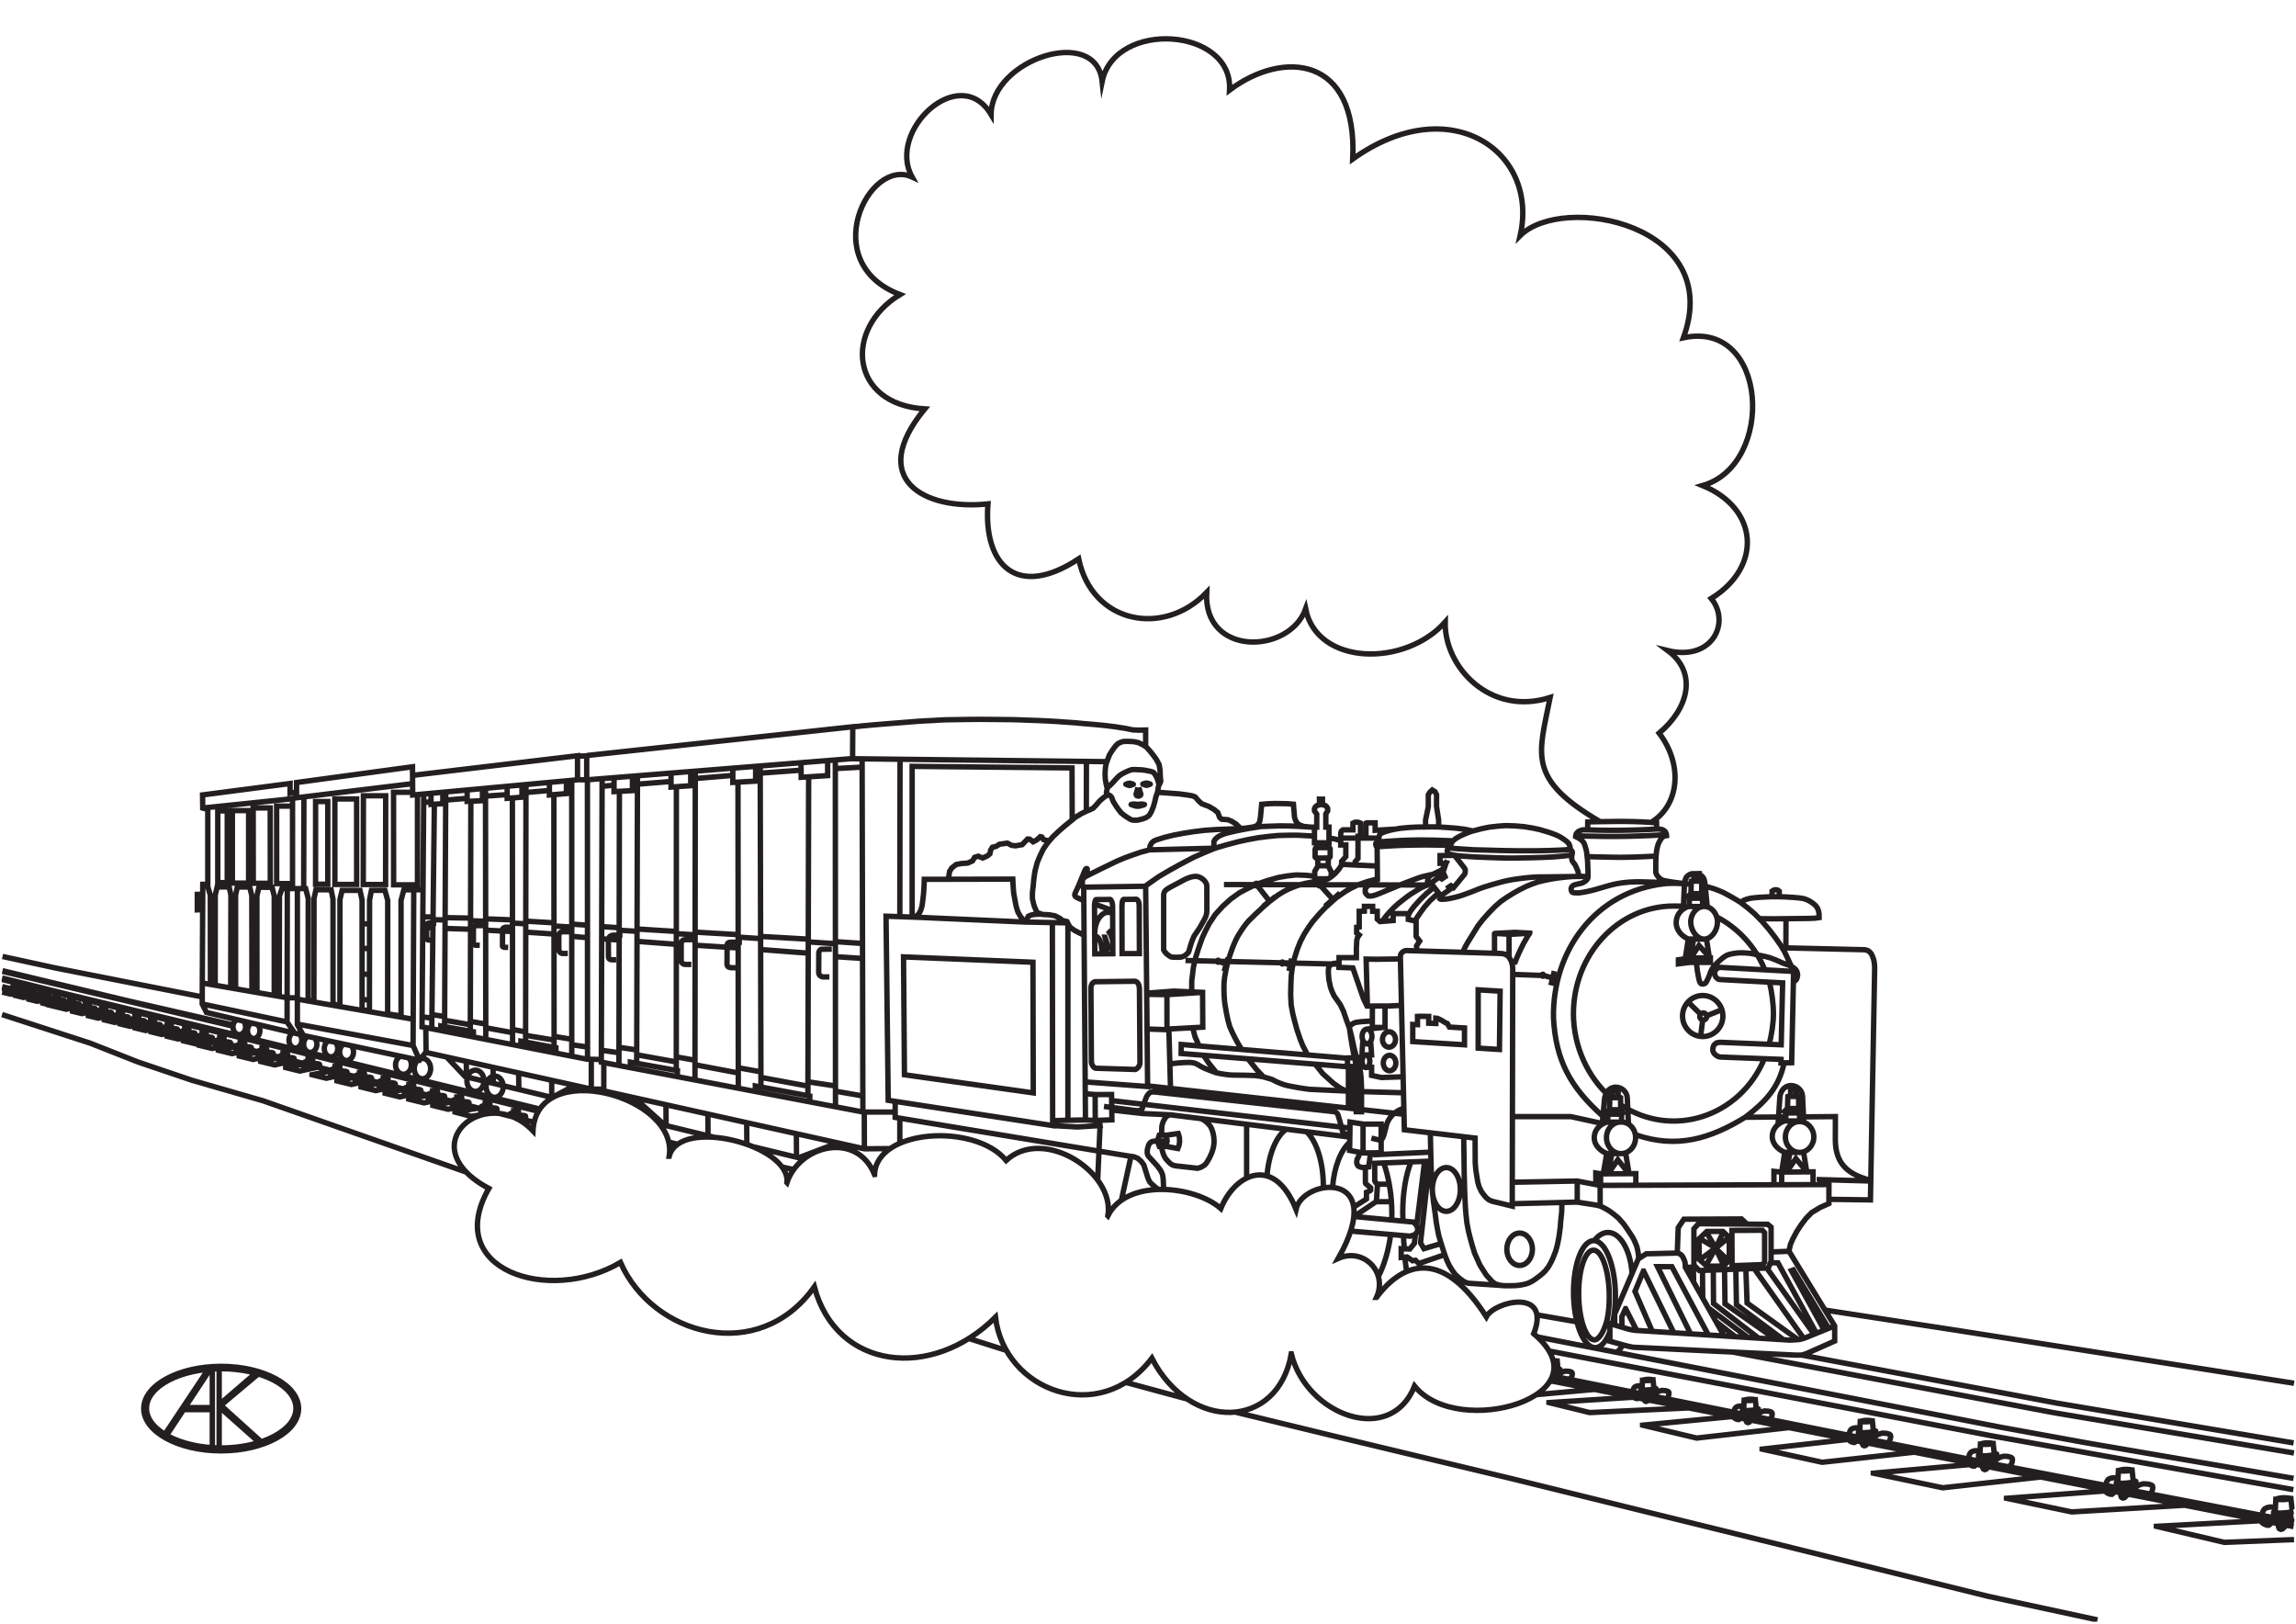 <svg xmlns="http://www.w3.org/2000/svg" version="1.1" width="841.89" height="595.276" viewBox="0.0 0.0 842.0 596.0">
<defs>
<clipPath id="clip_0">
<path transform="matrix(1,0,0,-1,0,595.276)" d="M0 0H841.89V595.276H0Z" clip-rule="evenodd" />
</clipPath>
</defs>
<g clip-path="url(#clip_0)">
<path transform="matrix(.1,0,0,-.1,0,595.276)" stroke-width="19.843" stroke-linecap="butt" stroke-miterlimit="22.926" stroke-linejoin="miter" fill="none" stroke="#231f20" d="M1955.96 1833.39 3.344 2331.37M4013.82 2634.61 4079.84 2610.38M3973.79 2647.42 3958.61 2653.71 3948.31 2658.63 3944.1 2661.74 3942.36 2663.8 3941.36 2665.82 3941.14 2668.73 3941.64 2672.24 3954.46 2700.22 3977.63 2756.13 3979.19 2759.61 3980.08 2761.15 3980.97 2762.51 3981.8 2763.29 3982.54 2763.8 3983.53 2764.32 3984.56 2764.65 3985.3 2764.57 3986 2764.27 3986.59 2763.74 3986.83 2763.16 3986.95 2738.34M3298.89 1848.77V1756.05M6246.54 2209.4 6239.68 2156.44M6312.26 2244.71 6261.26 2224.11M6198.48 2269.23 6239.68 2229.02M6248.51 2234.76C6255.53 2234.76 6261.26 2228.89 6261.26 2221.7 6261.26 2214.5 6255.53 2208.64 6248.51 2208.64 6241.48 2208.64 6235.76 2214.5 6235.76 2221.7 6235.76 2228.89 6241.48 2234.76 6248.51 2234.76ZM850.836 2186.03 5.008 2387.06M1972.18 1873.54 919.633 2134.13 198.383 2309.1 3.445 2357.3M6235.96 1406.41 6295.02 1371.21 6259.74 1429.85M6258.85 1308.75 6294.43 1372.4 6236.15 1328.85M6341.58 1324.69 6293.85 1370.44 6324.22 1307.37M6321.87 1429.67 6293.83 1371.21 6340.96 1409.39M6261.61 1432.66 6232.98 1405.21 6233.57 1330.04 6261.61 1304.98 6323.06 1305.58 6343.95 1326.46V1409.99L6320.68 1432.66ZM6353.67 1436.34 6354.36 1306.75 6466.12 1310.86 6473.66 1319.77V1428.11L6465.43 1437.02ZM6191.32 1285.92 6212.39 1285.88 6213.23 1246.75M6294.23 1102.41 6367.08 1045.75M6266.72 1152.08 6412.95 1043.05M6245.67 1287.98 6246.56 1188.74M6285.24 1289.47 6286.14 1168.06 6452.52 1040.35M6326.61 1291.27 6328.2 1167.06 6513.31 1037.13M6543.41 1034.9 6370.32 1163.79 6367.98 1293.07M6404.85 1294.34 6409.35 1169.86 6597.32 1034.95M6692.65 1070.03 6572.13 1288.57 6579.33 1291.27 6708.67 1077.17M6495.74 1317.56 6522.67 1317.35 6663.81 1059.18M6482.2 1297.57 6655.29 1055.06M6435.8 1295.88 6616.89 1040.36M6202.22 1056.26 6080.55 1303.46 6133.3 1303.23 6268.84 1049.37M6061.51 1065.39 5997.75 1212.48 6028.77 1287.15 6029.49 1287.16 6140.19 1060.86M5950.05 1081.03 5949.51 1119.44 5963.29 1149.31H5963.45L6004.13 1069.06M6601.54 1853 6733.56 1854.2 6733.37 1767.62C6734.22 1681.57 6778.59 1642.21 6861.43 1620.72M6403.16 1851.74 6551.31 1853M5549.42 1854.06H5762.34L5877.18 1828.94M4172.8 3062.46 4169.39 3047.98 4166.26 3038.29 4166.91 3035.18 4168.34 3032.51 4171.05 3031.22 4174.28 3030.48 4176.96 3030.84 4179.16 3031.49 4181.35 3032.81 4182.77 3034.13 4183.48 3036.43 4183.52 3038.46 4180.44 3047.71 4176.46 3062.54M4190.86 3074.66C4207.85 3068.46 4200.57 3068.04 4218.46 3074.55 4218.52 3074.57 4218.5 3074.57 4218.46 3074.59 4203.76 3079.94 4204.96 3079.91 4190.86 3074.77 4190.71 3074.71 4190.69 3074.72 4190.86 3074.66ZM4128.54 3074.06C4145.61 3067.84 4138.35 3067.39 4156.11 3073.88 4156.34 3073.96 4156.27 3073.95 4156.07 3074.02 4141.51 3079.33 4142.69 3079.26 4128.54 3074.1 4128.48 3074.08 4128.48 3074.08 4128.54 3074.06ZM4147.98 2999.53C4157.77 2995.96 4164.08 2993.43 4171.88 2993.31 4180.02 2993.2 4186.39 2995.55 4196.44 2999.21 4197.51 2999.6 4197.61 2999.54 4196.46 2999.9 4186.67 3003.13 4179.62 3000.27 4171.73 3000.27 4163.66 3000.27 4158.06 3003.34 4147.97 2999.77 4147.58 2999.63 4147.61 2999.66 4147.98 2999.53ZM4965.39 1946.68 5148.35 1941.54M4289.61 2047.4 4313.99 2050.4 4327.19 2051.42 4341.51 2052.46 4361.36 2053.05 4372.68 2052.13 4381.41 2050.4 4391.98 2045.64 4405.76 2037.31 4416.81 2031.86 4436.48 2023.85 4460.63 2015 4477.45 2011.63 4491.5 2009.43 4506.73 2007.47 4519.63 2006.57 4562.26 2006.07 4602.22 2004.89 4619.32 2002.76 4634 1999.78 4648.8 1995.61 4662.91 1991.4 4668.05 1989.3 4677.89 1983.93 4693.89 1976.89 4709.75 1971.17 4724.17 1967.43 4761.49 1960.34 4783.39 1956.93 4802.81 1954.32 4944.4 1947.58M6195.48 784.813 5831.41 767.727 5682.05 804.355V804.375L5994 824.266M5848.34 852.645 5635.52 833.52M6563.43 712.547 6224.39 674.156 6025.76 721.469V721.48L6356.43 753.313M7023.29 622.328 6685.21 585.27 6464.58 633.512V633.617L6782.81 669.508M7487.58 531.23 7127.32 491.699 6872.86 545.18V545.191L7246.3 578.57M8015.86 427.586 7601.3 403.07 7361.75 453.098V453.121L7741.84 481.348M5689.1 884.086 8415.65 349.148M8301.43 371.109 7911.98 350.176V350.141L8161.08 291.391 8417.44 301.477M5713.4 956.445 5709 957.617 5703.35 958.254 5696.9 958.656M5697.6 910.77 5706.68 911.66 5712.46 912.488 5718.74 913.563 5723.79 914.641 5722.22 926.184 5715.11 929.988 5712.38 956.082 5706.68 955.211 5698.5 954.273M5699.99 922.121 5708.19 923.152 5716.42 924.617 5721.28 925.551M5754.34 890.047 5760.67 893.891 5765.15 898.391 5766.89 903.426 5767.89 910.172 5766.83 914.148 5764.09 916.59 5756.21 918.977 5743.07 919.922 5737.37 918.961 5731.9 916.941 5722.99 911.652 5706.49 896.73 5692.15 883.059 5688.05 881.777 5684.71 881.551M6065.22 887.598 6060.57 888.836 6054.63 889.5 6049.5 889.758 6044.88 889.742 6040.02 889.535 6035.26 888.836 6030.67 887.945 6024 885.926M6019.36 839.219 6028.31 839 6036.49 838.793 6043.21 839.07 6050.75 839.617 6058.14 840.395 6064.23 841.262 6070.85 842.398 6076.18 843.535 6074.52 855.703 6067.02 859.707 6064.14 887.211 6058.13 886.297 6051.36 885.641 6045 885.129 6039.59 885.18 6032.69 885.195 6025.37 885.758 6023.92 855.793 6019.71 852.441 6019.34 839.281M6019.77 852.066 6025.23 851.25 6031.98 850.523 6038.08 850.563 6044.71 850.871 6052.09 851.418 6059.72 852.504 6068.41 854.047 6073.52 855.031M6111.96 818.75 6116.68 821.973 6119.77 826.402 6121.61 831.715 6122.66 838.824 6121.54 843.016 6118.65 845.586 6110.34 848.102 6096.5 849.102 6084.73 845.953 6075.33 840.387 6057.93 824.652 6042.65 809.906 6038.19 808.652 6034.25 810.574 6032.54 814.016 6031.84 817.426 6030.41 833.285 6019.38 835.441 6013.55 825.199 6011.15 822.297 6006.84 819.215 6001.93 819.66 5997.28 821.246 5992.74 823.809 5989.41 826.688 5988.24 831.992 5988.21 837.789 5989.41 845.363 5992.04 854.375 5994.12 858.313 5996.88 861.551 6001.69 864.109 6006.59 865.426 6011.55 866.098 6015.56 865.895 6023.52 863.395M6440.84 814.574 6435.91 815.887 6429.61 816.598 6424.18 816.871 6419.27 816.848 6414.13 816.633 6409.08 815.887 6404.21 814.945 6397.14 812.805M6392.23 763.293 6401.71 763.066 6410.39 762.848 6417.51 763.137 6425.5 763.723 6433.32 764.543 6439.79 765.465 6446.8 766.664 6452.45 767.871 6450.69 780.773 6442.75 785.02 6439.7 814.168 6433.32 813.195 6426.15 812.504 6419.41 811.961 6413.67 812.016 6406.35 812.031 6398.59 812.629 6397.06 780.859 6392.6 777.313 6392.21 763.363M6392.67 776.91 6398.45 776.051 6405.61 775.285 6412.07 775.316 6419.09 775.648 6426.92 776.227 6435.01 777.379 6444.21 779.012 6449.64 780.059M6492.1 742.637 6495.92 745.781 6498.66 749.715 6500.61 755.34 6501.72 762.879 6500.54 767.316 6497.47 770.047 6488.67 772.715 6473.99 773.773 6461.51 770.441 6451.55 764.527 6433.11 747.855 6416.91 732.227 6412.19 730.895 6408.01 732.934 6406.2 736.578 6405.45 740.199 6403.93 757 6392.24 759.293 6386.06 748.434 6383.53 745.359 6378.96 742.094 6373.75 742.563 6368.82 744.242 6364.01 746.957 6360.48 750.016 6359.23 755.633 6359.2 761.777 6360.48 769.809 6363.27 779.363 6365.47 783.531 6368.4 786.969 6373.5 789.68 6378.7 791.074 6383.96 791.789 6388.2 791.57 6396.64 788.918M6870.63 736.625 6865.29 738.047 6858.45 738.82 6852.56 739.113 6847.23 739.086 6841.65 738.852 6836.18 738.047 6830.9 737.023 6823.23 734.703M6817.88 681.031 6828.18 680.746 6837.59 680.504 6845.32 680.82 6853.99 681.465 6862.48 682.352 6869.49 683.344 6877.1 684.648 6883.22 685.961 6881.32 699.953 6872.7 704.559 6869.39 736.184 6862.48 735.125 6854.7 734.379 6847.39 733.789 6841.16 733.848 6833.22 733.859 6824.8 734.512 6823.13 700.055 6818.3 696.203ZM6818.37 695.77 6824.64 694.832 6832.41 694 6839.42 694.035 6847.04 694.395 6855.53 695.023 6864.31 696.27 6874.29 698.047 6880.17 699.176M6922.6 656.406 6926.54 657.977 6929.57 660.438 6933.35 666.262 6935.46 672.367 6936.67 680.543 6935.38 685.359 6932.07 688.313 6922.51 691.215 6906.59 692.355 6893.05 688.738 6882.25 682.336 6862.25 664.246 6844.68 647.293 6839.54 645.848 6835.02 648.059 6833.05 652.016 6832.24 655.941 6830.59 674.172 6817.91 676.652 6811.21 664.875 6808.46 661.535 6803.5 657.996 6797.84 658.504 6792.51 660.324 6787.29 663.277 6783.46 666.586 6782.11 672.688 6782.07 679.348 6783.46 688.066 6786.48 698.426 6788.87 702.949 6792.05 706.676 6797.57 709.613 6803.21 711.129 6808.92 711.902 6813.52 711.668 6822.67 708.793M7314.29 653.879 7308.66 655.371 7301.47 656.184 7295.28 656.496 7289.67 656.473 7283.8 656.227 7278.04 655.371 7272.49 654.301 7264.41 651.859M7258.79 595.391 7269.63 595.09 7279.53 594.84 7287.66 595.168 7296.78 595.836 7305.71 596.773 7313.09 597.828 7321.1 599.195 7327.54 600.574 7325.53 615.293 7316.46 620.141 7312.98 653.41 7305.71 652.305 7297.52 651.512 7289.84 650.891 7283.28 650.953 7274.93 650.973 7266.07 651.656 7264.32 615.398 7259.23 611.352ZM7259.3 610.895 7265.91 609.906 7274.07 609.027 7281.45 609.074 7289.47 609.449 7298.4 610.109 7307.63 611.422 7318.14 613.289 7324.33 614.484M7369.17 569.328 7372.66 571.324 7375.91 574 7378.68 576.699 7380.28 579.848 7382.5 586.273 7383.77 594.871 7382.42 599.941 7378.93 603.055 7368.87 606.105 7360.64 607.258 7352.12 607.309 7344.56 605.645 7337.88 603.504 7331.77 600.234 7326.52 596.762 7305.47 577.73 7286.98 559.891 7281.58 558.375 7276.82 560.699 7274.75 564.859 7273.9 568.992 7272.17 588.172 7258.82 590.781 7251.77 578.391 7248.88 574.879 7243.66 571.152 7237.71 571.688 7232.09 573.605 7226.6 576.707 7222.57 580.191 7221.16 586.609 7221.11 593.617 7222.57 602.785 7225.76 613.688 7228.27 618.445 7231.62 622.371 7237.43 625.469 7243.36 627.055 7249.36 627.871 7254.21 627.617 7263.84 624.598M7824.33 556.398 7818.3 558.004 7810.57 558.875 7803.93 559.203 7797.91 559.184 7791.61 558.918 7785.43 558.004 7779.46 556.848 7770.8 554.227M7764.78 493.574 7776.4 493.293 7787.02 493.027 7795.75 493.383 7805.54 494.098 7815.13 495.102 7823.04 496.234 7831.64 497.699 7838.55 499.184 7836.4 514.98 7826.66 520.184 7822.93 555.895 7815.13 554.711 7806.34 553.859 7798.08 553.191 7791.04 553.258 7782.09 553.277 7772.58 554.012 7770.7 515.094 7765.24 510.75 7764.75 493.66M7765.32 510.258 7772.4 509.203 7781.16 508.262 7789.09 508.305 7797.7 508.711 7807.27 509.418 7817.19 510.824 7828.46 512.828 7835.11 514.109M7889.24 469.313 7892.52 472.508 7895.15 476.941 7897.54 483.832 7898.91 493.066 7897.46 498.508 7893.7 501.848 7882.91 505.117 7864.94 506.406 7849.65 502.328 7837.46 495.09 7814.87 474.664 7795.02 455.52 7789.22 453.891 7784.12 456.383 7781.89 460.848 7780.98 465.281 7779.12 485.871 7764.8 488.672 7757.22 475.371 7754.12 471.602 7748.53 467.605 7742.14 468.18 7736.11 470.238 7730.21 473.563 7725.89 477.305 7724.37 484.195 7724.32 491.715 7725.89 501.559 7729.3 513.262 7732 518.367 7735.59 522.578 7741.83 525.898 7748.2 527.609 7754.64 528.484 7759.84 528.211 7770.18 524.969M8407.48 451.816 8400.84 453.578 8392.35 454.539 8385.02 454.902 8378.41 454.879 8371.47 454.59 8364.66 453.578 8358.11 452.309 8348.57 449.426M8410.05 411.961 8405.94 451.262 8397.35 449.953 8387.68 449.023 8378.59 448.289 8370.85 448.359 8360.99 448.379 8350.53 449.188 8348.46 406.359 8342.45 401.574 8341.93 382.723 8354.73 382.367 8366.43 382.07 8376.03 382.461 8386.8 383.254 8397.36 384.355 8406.07 385.602 8415.53 387.219M8342.54 401.035 8350.33 399.871 8359.98 398.836 8368.7 398.891 8378.17 399.332 8388.71 400.105 8399.63 401.664 8412.03 403.867 8415.69 404.57M8413.68 375.918 8397.07 361.863 8375.23 340.793 8368.85 338.996 8363.23 341.746 8360.77 346.66 8359.77 351.539 8357.73 374.195 8341.96 377.281 8333.63 362.645 8330.21 358.496 8324.05 354.094 8317.03 354.727 8310.39 356.988 8303.9 360.656 8299.14 364.77 8297.47 372.352 8297.42 380.633 8299.14 391.461 8302.91 404.34 8305.87 409.961 8309.82 414.594 8316.69 418.25 8323.7 420.129 8330.79 421.094 8336.52 420.797 8347.89 417.227M737.734 2293.59 200.531 2399.36 4.641 2441.95M8417.39 875.41 7176.96 1069.92 6695.96 1143.91M2862.87 1669.99 2908.83 1659.85M2451.33 1760.55 2482.9 1752.77M3.012 2362.98 246.758 2302.39 911.371 2142.28 1974.74 1882.47M1285.36 2114C1290.33 2108.13 1293.32 2099.82 1293.32 2091.25 1293.32 2074.02 1281.88 2059.95 1267.85 2059.95 1253.82 2059.95 1242.38 2074.02 1242.38 2091.25 1242.38 2104.1 1248.84 2115.71 1258.5 2120.36M1227.64 2125.86C1232.46 2120.17 1235.36 2112.11 1235.36 2103.81 1235.36 2087.11 1224.27 2073.47 1210.66 2073.47 1197.06 2073.47 1185.97 2087.11 1185.97 2103.81 1185.97 2116.27 1192.23 2127.52 1201.59 2132.02M1151.29 2141.47C1156.05 2135.86 1158.89 2127.91 1158.89 2119.72 1158.89 2103.23 1147.96 2089.78 1134.53 2089.78 1121.12 2089.78 1110.18 2103.23 1110.18 2119.72 1110.18 2132 1116.36 2143.11 1125.58 2147.55M1096.1 2155.9C1100.7 2150.47 1103.46 2142.78 1103.46 2134.85 1103.46 2118.9 1092.88 2105.89 1079.89 2105.89 1066.91 2105.89 1056.32 2118.9 1056.32 2134.85 1056.32 2146.74 1062.3 2157.48 1071.24 2161.78M941.234 2192.43C945.949 2187.56 949.664 2177.56 949.664 2169.7 949.664 2153.87 939.422 2140.95 926.883 2140.95 914.34 2140.95 904.098 2153.87 904.098 2169.7 904.098 2181.5 909.883 2192.17 918.512 2196.43M889.789 2204.14C894.301 2198.82 897.012 2191.27 897.012 2183.5 897.012 2167.87 886.633 2155.1 873.902 2155.1 861.172 2155.1 850.797 2167.87 850.797 2183.5 850.797 2195.16 856.656 2205.69 865.414 2209.91M1840.96 2478.29 1842.38 2477.1M1494.39 2070.23C1502.13 2063.95 1505.76 2054.96 1505.76 2043.85 1505.76 2024.97 1492.68 2009.59 1476.64 2009.59 1460.61 2009.59 1447.52 2024.97 1447.52 2043.85 1447.52 2058.44 1455.37 2071.55 1467.08 2076.24M1542.28 2067.39C1543.45 2067.53 1545.1 2067.68 1546.39 2067.68 1562.96 2067.68 1576.47 2050.9 1576.47 2030.32 1576.47 2009.74 1562.96 1992.96 1546.39 1992.96 1529.82 1992.96 1516.31 2009.74 1516.31 2030.32 1516.31 2043.31 1521.95 2055.71 1530.88 2062.28M1730.63 2022.59C1733.82 2023.96 1737.51 2024.73 1740.95 2024.73 1758.27 2024.73 1772.4 2007.18 1772.4 1985.67 1772.4 1964.16 1758.27 1946.61 1740.95 1946.61 1723.63 1946.61 1709.5 1964.16 1709.5 1985.67 1709.5 2002.3 1717.98 2017.26 1730.63 2022.59ZM1801.24 2000.99C1804.43 2002.37 1808.12 2003.13 1811.56 2003.13 1828.89 2003.13 1843.01 1985.59 1843.01 1964.07 1843.01 1942.56 1828.89 1925.02 1811.56 1925.02 1794.24 1925.02 1780.11 1942.56 1780.11 1964.07 1780.11 1980.7 1788.59 1995.66 1801.24 2000.99ZM1710.28 1649.3 961.137 1912.23 700.57 1987.35 502.336 2054.44 326.328 2123.76 2.902 2228.73M852.059 2190.5 466.844 2278.84 4.516 2389.71M5639.39 1045.46 7337.37 714.52 7657.2 656.277 8415.55 526.281M6610.35 978.68 7546.61 802.465 8415.81 656.32M5695.46 901.941 6849.2 671.07 7321.29 577.77 8417.61 367.734M5681.91 993.867 7314.13 681.176 8414.91 484.875M6358.4 989.551 7536.5 767.09 8417.07 619.398M7695.81 6.723 7294.32 93.273 6498.98 290.203 5545.15 525.164 4883.91 683.625 4530.08 769.5M3690.02 995.969 3552.23 1039.63M4128.38 878.523 4353.57 817.641M5148.13 1417.6 5148.86 1396.97 5151.22 1369.64M5243.36 1688.47 5210.43 1390.83 5223.1 1369.3 5285.66 1388.01M5192.08 1423.65 5187.63 1388.3 5170.88 1368.03 5139.5 1369.3 5139.54 1336.99 5161.04 1338.9 5181.3 1324.97 5191.86 1326.81 5204.07 1314.79 5299.12 1347.19M5225.63 1691 5196.47 1455.36M5152.77 1337.63 5155.6 1314.18 5159.5 1284.94M5007.34 1667.88 5020.52 1669.64 5026.68 1719.73M5052.56 1604.82 5048.28 1541.1M5102.56 1541.71H5047.17L4970.35 1490.23M4985.77 1721.97 4985.08 1715.36 4983.74 1709.56 4980.97 1703.61 4978.16 1698.54 4976.74 1692.81 4976.14 1685.16 4977.81 1678.59 4981.71 1672.45 4990.41 1668.7 4997.93 1667.38H5008.05L5008.11 1611.4 5008.98 1608.41 5027.27 1592.81 5027.35 1584.32 5024.44 1581.64 5018.45 1578.85 5012.11 1576.37 5011.97 1551.75 4966.13 1522.6M5248.48 1690.7 5042.26 1682.77 5042.46 1619.11 5044.07 1614.91 5046.3 1611.35 5049.56 1608.46 5053.64 1606.07 5095.1 1605.86M5247.56 1723.68 5042.02 1714.3 5025.3 1720.81M5146.06 1471.7C5145.65 1480.93 5145.25 1492.18 5145.25 1502.43 5145.25 1572.09 5155.95 1639.67 5175.5 1687.82M4965.8 1487.46 5185.05 1466.96 5197.54 1452.7 5201.1 1435.77 5191.29 1421.51 5172.58 1415.27 4954.21 1433.99M5100.78 1421.15C5093.69 1364.36 5076.95 1307.56 5055.68 1267.18M5075.66 1683.23C5094.34 1629.75 5105.29 1564.58 5105.29 1498.36 5105.29 1490.72 5104.64 1480.09 5104.64 1473.72M4887.57 1594.89C4893.27 1668.82 4918.1 1732.54 4951.48 1760.58M4646.89 1636.55C4653 1715.57 4680.68 1782.69 4717.32 1807.33M4792.64 1797.98C4829.69 1763.15 4853.71 1684.98 4853.71 1600.02 4853.71 1597.47 4853.71 1594.07 4853.71 1591.52M4000.47 2320.8 4002.25 2056.13 4002.61 2051.66 4003.64 2047.29 4004.91 2044.33 4006.5 2041.41 4008.51 2038.42 4011.42 2035.29 4014.41 2033.01 4018.23 2031.63 4163.79 2027.16 4167.84 2029.43 4171.09 2031.9 4173.51 2034.74 4175.32 2037.05 4177.18 2040.05 4178.8 2043.39 4179.89 2047.32 4180.53 2050.97 4178.6 2321.15 4178.4 2325.08 4177.96 2329.09 4177.25 2333.69 4176.17 2337.52 4174.33 2341.52 4172.17 2344.77 4169.68 2347.37 4166.2 2349.75 4162.12 2350.99 4016.46 2349.21 4012.89 2348.35 4009.07 2346.14 4006.24 2343.72 4004.09 2340.39 4002.22 2336.17 4001 2331.82 4000.57 2326.48ZM5182 2192.44V2129.59L5371.9 2117.65V2179.51L5316.56 2182.76 5308.96 2195.79 5301.36 2199.04 5287.25 2207.72 5272.82 2214.74 5266.64 2215.32V2195.95L5240.6 2196.87V2221.82L5209.29 2222.33 5199.36 2221.82V2191.61ZM5610.85 2527.14 5536.49 2522.97M5535.38 2439.64 5535.43 2522.31 5535.3 2522.86 5535.04 2523.3 5534.67 2523.51 5534.22 2523.68 5483.79 2526.57 5483.25 2526.5 5482.71 2526.31 5482.35 2525.99 5482.12 2525.51 5482.13 2453.57M5544.38 2421.47H5558L5563.91 2436.75 5569.4 2449.48 5575.98 2463.84 5581.34 2474.96 5588.06 2488.72 5596.09 2502.5 5603.82 2516.17 5611.44 2527.4V2527.62L5557.02 2530.4 5483.39 2526.59M5422.15 2319.51V2105.52L5500.19 2100.49 5502.71 2314.47ZM5574.33 1426.52C5600.2 1426.52 5621.3 1399.86 5621.3 1367.18 5621.3 1334.51 5600.2 1307.86 5574.33 1307.86 5548.46 1307.86 5527.36 1334.51 5527.36 1367.18 5527.36 1399.86 5548.46 1426.52 5574.33 1426.52ZM5784.63 1100.8 5637.77 1126.45M6536.41 1649.38V1602.99M5871.57 1644.22V1602.99M6651.48 1606.52V1651.48L6534.8 1650.5 6508.05 1653.19V1602.43M6566.68 1723.2 6554.97 1653.56M5913.27 1719.21 5899.04 1645.79M6213.14 2505.93 6201.92 2440.63M6000.96 1601.69 6000.81 1644.84 5874 1643.97 5854.03 1647.15V1605.02M6200.38 2436.3V2420.34M6157.25 2414.81 6200.41 2420.21H6274.85L6274.75 2436.48 6200.41 2436.39 6157.25 2429.82ZM6580 2350.1 6584.21 2351.7 6588.04 2354.64 6590.98 2358.3 6592.5 2362.25 6594.29 2369.23 6594.86 2374.4 6594.29 2378.94 6592.21 2386.93 6589.91 2390.75 6586.93 2394.81 6582.77 2398.44 6578.67 2401.51 6573.77 2404.5 6568.38 2407.28 6563.18 2409.74 6556.8 2411.92 6547.63 2415.04 6537.01 2419.21 6527.17 2423.69 6513.06 2429.63 6495.96 2436.26 6488.58 2438.5 6480.43 2440.73 6464.02 2444.4 6447.45 2447.68 6431.25 2451.42 6421.28 2453.2 6411 2454.26 6400.86 2454.97 6391.15 2455.32 6382.02 2455.3 6372.47 2454.62 6362.97 2453.37 6353.14 2451.63 6344.47 2449.61 6339.68 2448.14 6334.98 2446.29 6331.36 2444.36 6327.61 2441.99 6318.88 2435.64 6304.79 2423.38 6294.03 2412.64 6288.04 2406.29 6285.74 2403.59 6282.92 2399.42 6280.61 2395.84 6278.42 2391.94 6274.59 2383.11 6270.76 2372.03 6266.91 2362.64 6261.45 2351.54 6257.44 2345.06 6254.82 2343.25 6252.71 2342.15 6249.89 2341.21 6247.45 2340.92 6244.54 2341.11 6241.02 2341.69 6238.97 2343.31 6237.41 2345.08 6235.79 2348.34 6234.36 2351.52 6231.71 2362.73 6228.77 2378.59 6226.9 2388.83 6225.37 2401.3 6224.41 2409.65 6223.94 2420.18M6298.22 2586.9C6375.66 2546.78 6439.94 2478.06 6474.36 2393.2M6491.54 2346.91C6500.14 2312.96 6506.16 2267.5 6506.16 2232.01 6506.16 2194.98 6498.99 2153.32 6490.39 2119.37M6472.17 2065.4C6383.26 1853.07 6134.88 1771.74 5945.44 1897.18M5908.15 1924.95C5823.54 1999.02 5771.91 2113.2 5771.91 2232.01 5771.91 2449.57 5936.84 2627.02 6139.04 2627.02 6149.96 2627.02 6178.66 2627.45 6187.15 2623.19M4840.16 2709.7C4843.54 2709.7 4845.04 2708.32 4845.04 2705.6 4845.04 2702.88 4843.54 2700.66 4840.16 2700.66 4836.78 2700.66 4834.86 2702.88 4834.86 2705.6 4834.86 2708.32 4836.78 2709.7 4840.16 2709.7ZM4608.4 2710.67C4611.78 2710.67 4614.54 2708.45 4614.54 2705.72 4614.54 2703 4611.78 2700.79 4608.4 2700.79 4605.02 2700.79 4602.26 2703 4602.26 2705.72 4602.26 2708.45 4605.02 2710.67 4608.4 2710.67ZM4276.55 1785.68 4320.89 1792.07 4323.42 1785.09 4325.21 1777.54 4325.97 1764.73 4325.52 1757.92 4324.14 1749.88 4322.09 1743.55 4319.54 1737.02 4275.92 1744.92M4244.58 1764.38H4280.38M4276.65 1785.99 4251.32 1785.65 4244.33 1765.05 4251.66 1744.45H4275.98L4280.36 1764.72ZM4244.36 1765.05 4232.84 1763.93 4228.39 1763.36 4225.13 1762.37 4222.16 1761.2 4219.42 1759.13 4216.94 1756.85 4215.06 1754.49 4212.74 1750.57 4211.54 1747.27 4210.34 1743.18 4208.73 1738.01 4207.64 1732.61 4207.29 1728.51 4207.14 1724.52 4207.28 1720.27 4208 1716.27 4209.78 1711.9 4212.49 1707.89 4219.69 1699.9 4244.25 1673 4255.72 1657.41 4259.73 1650.21 4262.79 1642.43 4264.71 1633.82 4265.77 1625.25 4266.48 1611.01 4266.88 1600.32 4268.11 1585.35M4260.47 1744.19 4260.66 1738.98 4261.24 1733.95 4263.13 1726.25 4265.28 1719.8 4267.98 1712.61 4269.95 1708.18 4271.86 1704.71 4274.29 1700.96 4276.48 1697.86 4283.93 1689.59 4288.2 1685.42 4293.25 1680.69 4299.96 1676.58 4306.44 1674.47 4311.79 1673.34 4391.71 1664.46 4399.7 1666.51 4408.01 1670.11 4417.73 1676.21 4423.19 1682.06 4427.48 1688.5 4435.67 1702.6 4443.89 1720.5 4447.46 1731.43 4450.16 1741.28 4451.51 1749.56 4452.47 1758.5 4452.44 1767.4 4451.82 1776.35 4450.5 1785.54 4448.59 1794.92 4446.05 1802.83 4443.48 1809.75 4440.8 1815.57 4437.13 1820.93 4433.16 1825.77 4428.45 1830.57 4423.99 1834.73 4417.25 1840.04 4410.62 1843.88 4403.94 1846.55M4292.21 1860.45 4287.73 1859.56 4283.19 1857.92 4280.03 1856.1 4276.89 1853.38 4272.95 1848.73 4269.8 1843.14 4266.17 1836.9 4264.3 1831.37 4261.99 1824.54 4260.7 1816.31 4260.33 1808.27 4260.14 1786.05M4572.07 1826.02V1628.36M4075.84 1878.43 4190.87 1865.37 4292.59 1860.65 4950.35 1779.09M4048.38 1891.51 4168.64 1875.82 4174.92 1876.01 4180.4 1877.17 4184.87 1879.3 4186.9 1880.7 4188.25 1882.36 4203.94 1925.49 4207.55 1931.97 4211.46 1936.89 4215.75 1941.41 4218.18 1942.89 4220.93 1943.8 4226.27 1944.55 4230.99 1944.61 4241.85 1943.8 4884.99 1873.2 4892.09 1872.3 4895.3 1871.73 4898.33 1870.62 4901.12 1869.16 4903.53 1867.05 4905.64 1864.21 4907.22 1861.44 4915.06 1835.3 4921.59 1809.15 4923.19 1802.72 4925.46 1796.99 4927.59 1794.71 4930.86 1792.51 4934.39 1790.75 4938.59 1789.55 4944.55 1788.57 4950.35 1788.09M5030.12 1775.07 5056.88 1768.74 5060.66 1768.54 5064.49 1769.1 5068.05 1771.34 5071 1774.49 5074.31 1781.71 5076.91 1789.53 5086.26 1826.11 5091.01 1837.68 5096.34 1846.33 5101.96 1854.1 5107.53 1860.13 5115.55 1867.3 5124.62 1873.88 5130.66 1877.21 5137.02 1880.32 5143.7 1883.01 5149.93 1885.26M4999.5 1826.96V1719.78M4951.83 1834.02 4950.15 1729.9 5000.57 1720.65 5066.03 1721.5 5065.98 1826.54 5002.21 1826.49ZM3979.29 1938.14 4015.93 1935.09 4016.28 1840.05 4077.5 1842.26 4076.16 1935.29 4015.6 1934.98M4075.21 1912.95 4950.15 1812.19M4211.24 1966.69 5150 1862.57M5305.3 1667.12C5333.6 1667.12 5356.67 1631.01 5356.67 1586.74 5356.67 1542.47 5333.6 1506.36 5305.3 1506.36 5277.01 1506.36 5253.93 1542.47 5253.93 1586.74 5253.93 1631.01 5277.01 1667.12 5305.3 1667.12ZM5512.39 1234.02 5384.2 1242.59 5370.61 1248.24 5361.15 1254.98 5350.31 1263.4 5338.02 1274.55 5327.36 1289.36 5316.53 1306.8 5308.19 1324.5 5300.72 1343.68 5293.94 1363.77 5284.84 1392.49 5277.43 1417.59 5272.3 1443.31 5268.27 1466.59 5265.49 1488.93 5257.69 1544.73 5254.35 1576.13 5252.02 1607.98 5249.2 1674.22 5246.54 1794.13M5369.11 1779.91 5370.89 1643.14 5372.95 1567.19 5375.33 1519.78 5377.42 1493.88 5381.05 1461.88 5386.59 1433.44 5392.02 1411.59 5399.82 1382.86 5409.07 1352.71 5428.76 1308.83 5451.7 1272.78 5472.85 1249.38 5483.61 1240.77 5498.49 1235.82 5511.25 1233.83 5523.15 1233.25 5554.64 1233.62 5568.85 1234.65 5581.56 1236.57 5593.8 1239.06 5606.95 1243.1 5620.95 1250.24 5633.36 1258.55 5646.35 1268.16 5658.75 1278.33 5669.19 1288.57 5680.06 1302.75 5689.5 1319.41 5696.45 1334.25 5701.68 1347.55 5706.77 1360.76 5710.45 1373.71 5714.13 1388.61 5717.93 1408.25 5721.01 1428.78 5723.63 1448.91 5724.91 1467.84 5726.85 1486.03 5728.79 1504.64 5729.2 1524.11 5729.3 1538.39M5365.16 2457 5375.34 2478.51 5385.35 2496.14 5400.41 2520.36 5420.41 2552.96 5438.48 2576.4 5461.34 2602.1 5484.75 2626.14 5504.5 2643.32 5524.69 2657.5 5550 2673.32 5573.61 2686.65 5598.23 2698.93 5618.69 2707.31 5641.93 2715.51 5665.17 2721.14 5690.16 2726.06 5711.92 2729.56 5732.35 2732.09 5750.27 2733.95 5769.3 2735.36M5272.2 2671.1 5274.44 2663.46 5276.8 2659.06M5276.8 2659.06 5279.77 2655.21 5281.7 2653.57 5283.4 2652.49 5284.84 2652.13 5286.6 2651.85H5290.8L5297.56 2652.15 5304.27 2652.74 5311.89 2653.72 5323.03 2655.83 5332.33 2657.96 5343.7 2660.66 5353.48 2663.39 5365.13 2667.23 5381.38 2673.02 5396.78 2678.73 5408.59 2683.33 5420.77 2688.32 5428.32 2691.23 5435.46 2693.8 5443.9 2696.65 5452.13 2699.26 5464.75 2703.13 5476.16 2706.56 5488.39 2710.02 5502.3 2713.88 5514.95 2717.2 5527.4 2720.04 5539.29 2722.44 5551.12 2724.52 5565.42 2726.57 5579.09 2728.38 5593.74 2730.2 5605.36 2731.36 5617.52 2732.45 5628.37 2733.24 5638.09 2733.74 5647.74 2733.87 5687.15 2734.22 5753.45 2735.11 5804.38 2735.8M5051.08 2845.65 5052.3 2723.66 5039.44 2716.75 5025.75 2708.11 5015.41 2699.91 5011.18 2695.12 5007.7 2689 5007.34 2683.03 5008.1 2675.59 5012.2 2670.06 5015.04 2667.22 5018.32 2664.49 5022.52 2663.79 5026.71 2663.62 5036.13 2664.96 5048.21 2668.6 5060.09 2673.23 5148.43 2709.71 5188.71 2725.09 5212.72 2733.59 5238.22 2739.87 5264.65 2745.41 5294.24 2749.27M4608.4 2705.89 4655.92 2645.25M4841.1 2704.25 4886.98 2653.45M4488.77 2705.89 5235.37 2704.25 5236.88 2722.85 5239.97 2731.18 5243.73 2736.57 5249.14 2740.3 5285.47 2758.04 5291.75 2763.24 5296.98 2772.27 5309.77 2794.38M4014.97 2516.88 4020.39 2515.36 4024.86 2512.71 4029.7 2507.16 4033.19 2500.7 4036.95 2490.66 4039.1 2481.15 4039.92 2473.19 4040.81 2466.03 4043.3 2462.89 4047.65 2462.14 4052.73 2463.1 4056.56 2465.3 4059.41 2468.98 4059.47 2478.65 4056.66 2494.36 4052.02 2512.79H4052.05L4057.71 2494.89 4060.58 2484.97 4063.33 2476.9 4065.75 2474.32 4068.33 2473.49 4072.64 2473.54 4077.09 2475.7 4079.77 2479.31 4080.69 2487.08 4079.9 2501.96 4075.29 2516.28 4072.3 2524.26 4068.07 2530.43 4068.1 2530.45 4076.25 2520.7 4080.24 2515.02M4014.22 2525.5 4015.39 2541.97 4017.36 2552.86 4020.37 2563.21 4023.33 2570.87 4026.66 2577.63 4029.97 2582.73 4035.9 2590.23 4041.52 2595.57 4047.6 2599.73 4052.01 2601.95 4054.96 2603.14 4058.66 2603.71 4062.78 2603.81 4067 2603.45 4071.29 2602.99 4075.48 2602.01 4080.14 2600.34M4206.5 2175.66 4286.7 2172.89 4292.6 1961.32M4178.48 2452.5 4114.79 2452.48 4114.35 2626.93 4114.54 2630.68 4114.9 2635.16 4115.18 2638.16 4115.47 2640.94 4115.7 2642.53 4115.93 2643.67 4116.49 2645.52 4117.38 2647.76 4118.1 2649.14 4118.86 2650.25 4119.38 2650.71 4119.85 2651.04 4120.42 2651.29 4120.97 2651.38 4166.24 2651.85 4167.1 2651.74 4168.02 2651.52 4168.8 2651.25 4169.58 2650.86 4170.31 2650.27 4170.86 2649.82 4171.83 2648.69 4173.05 2647.1 4174.14 2645.43 4175.11 2643.46 4175.94 2641.62 4176.39 2639.92 4176.71 2638.2 4176.99 2636.18 4177.21 2634.46 4177.5 2631.39 4177.66 2627.97ZM4080.97 2451.95 4014.65 2451.46 4013.61 2627.97 4013.86 2632.52 4014.03 2635.01 4014.43 2638.07 4014.92 2640.95 4015.32 2642.59 4015.79 2644.43 4016.36 2646.25 4017.02 2648.16 4017.63 2649.23 4017.98 2649.72 4018.49 2650.27 4019.13 2650.64 4019.84 2650.81 4071.14 2651.21 4071.89 2650.91 4072.52 2650.51 4073.04 2649.97 4073.6 2649.27 4074.57 2647.78 4075.32 2646.55 4076.5 2644.19 4077.67 2641.58 4078.43 2638.88 4079.28 2634.98 4079.79 2631.51 4080.11 2627.26ZM4823.02 2736.54 4789.11 2739.96 4753.93 2741.21 4721 2737.53 4688.42 2731.85 4646.28 2719.88 4606.52 2706.11 4578.04 2692.64 4545.68 2675.7 4513.49 2652.47 4484.84 2626.56 4456.91 2595.98 4434.6 2562.36 4420.88 2535.64 4408.94 2509.56 4395.19 2470.49 4385.25 2439.36 4376.66 2401.96 4370.58 2351.64 4370.52 2312.66M5822.49 2808.6 5848.73 2807.56 5884.89 2806.91 5913.51 2806.25 5947.06 2805.84 5982.75 2806.54 6011.23 2807.36 6041.94 2808.71 6075.16 2810.37M5822.37 2906.75 5854.07 2905.74 5888.97 2905.13 5932.38 2904.96 5978.5 2905.72 6009.77 2906.53 6047.73 2908.03 6078.42 2909.87M5780.33 2884.98 5798.2 2884.34 5815.14 2883.86 5849.36 2883.27 5886.81 2882.57 5930.86 2882.51 5970.16 2883.02 6012.84 2884.3 6043.67 2885.37 6073.95 2886.89 6095.15 2888.02 6113.23 2889.21M6523 1825.38 6529.98 1929.39C6542.43 1988.46 6610.23 1972.75 6612.97 1929.39L6617.46 1833.69M5877.52 1826.34 5886.49 1923.54C5898.95 1982.61 5966.74 1966.91 5969.49 1923.54L5973.97 1827.83M6233.54 2742.78 6236.3 2741.49 6239.55 2739.75 6242.14 2737.94 6245.05 2735.32 6247.99 2731.46 6250.59 2727.23 6252.26 2722.18 6253.57 2717.21 6254.61 2710.61 6255.27 2704.86 6263.15 2624.31M6246.5 2298.63C6287.3 2298.63 6320.59 2264.79 6320.59 2223.32 6320.59 2181.84 6287.3 2148.02 6246.5 2148.02 6205.68 2148.02 6172.4 2181.84 6172.4 2223.32 6172.4 2264.79 6205.68 2298.63 6246.5 2298.63ZM4267.47 2669.8V2466.04L4272.23 2458.04 4279.52 2450.57 4287.07 2444.82 4294.27 2440.39 4302.7 2439.3 4314.08 2438.87 4331.62 2439.63 4336.37 2441.09 4341.1 2442.87 4345.06 2445.15 4349.05 2447.99 4355.59 2453.83 4358.27 2457.3 4359.92 2460.38 4362.86 2470.76 4364.7 2477.5 4366.34 2482.59 4369.56 2492.93 4372.22 2500.45 4378.09 2514.3 4381.36 2520 4386.34 2527.18 4395.24 2540.13 4402.32 2551.61 4413.88 2572.09 4418.86 2581.21 4422.18 2588.68 4424.13 2594.93 4425.11 2599.74 4425.75 2605.94 4426.04 2612.52 4425.96 2697.72 4425.8 2702.07 4424.83 2707.6 4423.02 2711.49 4418.58 2718.59 4413.18 2723.93 4407.25 2728.62 4401.44 2731.91 4395.52 2734.33 4388.76 2735.7 4380.67 2735.84 4373.41 2734.69 4364.27 2732.42 4348.6 2726.4 4292 2696.22 4284.68 2691.85 4276.91 2686.78 4273.33 2683.33 4270.41 2679.26 4268.74 2674.95ZM5760.3 2834.54 5724.71 2832.46 5685.39 2830.89 5629.72 2829.85H5570.42L5504.87 2830.89 5449.73 2832.45 5403.43 2833.65 5364.41 2836.26 5335.57 2838.25 5321.52 2840.2 5316.54 2839.66 5312.67 2838.63 5310.2 2835.87 5308.75 2831.94 5308.66 2827.52 5310.73 2822.16 5313.66 2819.13 5322.27 2816.27 5333.14 2814.13 5345.02 2812.15 5367.73 2810.07 5386.83 2808.68 5420.79 2806.75 5456.49 2805.36 5489.53 2804.18 5525.16 2803.23 5556.39 2803.2 5587.59 2803.75 5615.65 2804.22 5650.02 2805.31 5673.46 2806.2 5698.91 2807.4 5722.95 2809.41 5743.13 2811.52 5765.58 2814.33M5329.08 2866.32 5293.7 2867.79 5264.69 2868.83 5230.64 2869.31 5203.27 2869.47 5174.9 2868.96 5147.2 2868.16 5120.51 2866.66 5088.78 2864.74 5054.77 2862.31 5051.89 2861.18 5049.35 2859.8 5047.8 2858.48 5046.42 2856.95 5046.12 2853.13 5046.6 2850.48 5047.43 2847.91 5048.82 2846.85 5050.48 2846.02 5052.19 2845.41 5054.43 2844.89 5080.46 2846.57 5120.51 2848.91 5155.55 2850.21 5193.25 2850.92 5227.96 2851.26 5260 2850.92 5292.05 2850.37 5320.41 2849.25M4821.18 2914.14V2859.16H4874.52V2878.09M4215.49 2833.27 4451.94 2839.28 4451.95 2863.07 4454.86 2869.89 4460.38 2875.68 4466.97 2881.24 4474.43 2885.55 4491.95 2892.65 4509.85 2897.36 4538.05 2903.83 4579.96 2911.83 4618.81 2917.93M3971.52 2696.22 4199.38 2699.64 4221.43 2715.44 4249.67 2735.07 4286.91 2757.04 4319.38 2775.07 4349.06 2790.98 4377.67 2805.93 4414.36 2822.13 4455.38 2839.07 4493.63 2850.44 4541.1 2863.07 4578.69 2871.27 4615.38 2877.93 4652.32 2882.5 4687.38 2885.93 4722.98 2886.89 4758.24 2887.07 4823.38 2883.64M5847.28 1397.52C5862.22 1417.55 5880.29 1428.9 5898.7 1428.9 5943.53 1428.9 5981.75 1363.45 5986.96 1278.62M5905.59 1064.64C5891.46 1026.06 5870.42 1004.21 5849.08 1006.16 5806.7 1010.03 5772.13 1101.38 5772.13 1209.5 5772.13 1317.61 5806.7 1402.64 5849.08 1398.77 5891.46 1394.89 5926.03 1303.55 5926.03 1195.43 5926.03 1159.39 5921.82 1122.97 5914.61 1092.96M6602.17 1835.96C6630.9 1835.96 6654.34 1810.52 6654.34 1779.33 6654.34 1748.15 6630.9 1722.71 6602.17 1722.71 6573.45 1722.71 6550.01 1748.15 6550.01 1779.33 6550.01 1810.52 6573.45 1835.96 6602.17 1835.96ZM5946.66 1834.5C5976.1 1834.5 6000.11 1809.53 6000.11 1777.11 6000.11 1744.7 5976.1 1718.26 5946.66 1718.26 5917.21 1718.26 5893.2 1744.7 5893.2 1777.11 5893.2 1809.53 5917.21 1834.5 5946.66 1834.5ZM6501.14 2660.71V2681.65L6507.59 2685.55 6514.37 2686.9 6521.81 2685.64 6527.55 2681.27V2661.62M6204.16 2706.68 6193.61 2707.82 6176.18 2709.06 6154.98 2710.21 6133.89 2710.45 6111.7 2709.61C5849.57 2682.4 5694.05 2459.93 5698.64 2216.23 5707 2058.52 5761.97 1961.41 5877.48 1857.67L5897.48 1840.07M5547.19 1525.54 5548.99 2398.56 5547.69 2410.43 5545.02 2420.5 5541.23 2429.69 5535.99 2438.83 5529.73 2444.9 5521.2 2450.02 5512.2 2452.18 5503.78 2452.98 5158.78 2463.61 5155.15 2463.34 5152 2462.42 5148.7 2460.86 5145.45 2458.86 5141.88 2455.52 5139 2451.95 5137.2 2447.57 5136.48 2441.7 5151.15 1805.84 5410.82 1775.37 5411.3 1685.9 5413.32 1659.89 5417.16 1634.93 5420.82 1613.32 5425.64 1596.59 5433.44 1579.9 5440.81 1569.63 5450.39 1557.76 5460.09 1549.51 5471.61 1543.87ZM6182.64 1301.11 6221.13 1301.31M6151.75 1353.6 6158.13 1352.08 6162.31 1349.9 6166.21 1347.43 6169.85 1344.2 6172.97 1339.61 6175.29 1335.14 6177.4 1330.59 6179.71 1324.94 6181.45 1319.46 6182.45 1312.02 6182.5 1301.28 6322.83 1052.82M4564.47 2912.7 4625.81 2918.9 4660.32 2920.23 4695.45 2921.32 4728.87 2920.85 4759.69 2919.71 4806 2916.9M5547.36 1613.14 5785.51 1617.65 5869.72 1601.65 6709.91 1604.67M5785.83 1540.02V1617.57M5869.91 1525.68 5869.89 1603.73M6011.64 1332.85 6010.38 1348.01 6007.82 1363.61 6005.1 1375.39 6000.66 1387.5 5994.87 1400.49 5991 1407.93 5985.41 1417.18 5978.85 1427.08 5967.79 1443.58 5956.23 1460.06 5937.05 1481.73 5920.76 1495.14 5907.15 1505.39 5895.99 1512.54 5884.42 1518.93 5876.84 1522.64 5869.24 1525.89 5861.73 1528.03 5853.7 1529.66 5785.18 1540.3 5547.95 1534.34M6214.18 1442.15V1308.79L6233.79 1289.14 6487.43 1298.37 6497.56 1323.38V1448.39L6485.06 1458.81 6230.85 1460.9ZM5923.37 1088.88 5923.46 1129.49 6009.97 1331.71 6039.14 1350.46 6153.08 1353.29 6156.5 1446.16 6177.26 1477.48 6388.9 1478.46 6410.05 1458.81M6563.07 1360.21 6730.93 1085.84 6731.03 1030.3 6627.41 984.258 6610.81 978.836 6589.63 978.617 5990.17 1007.62 5972.55 1011.31 5957.6 1015.27 5905.79 1029.57V1094.16L5971.73 1074.6 5984.7 1071.6 5997.56 1069.61 6564.24 1033.74 6583.74 1034.49 6602.64 1036.1 6620.17 1040.95 6730.93 1085.84M6498.23 1357.31 6562.98 1359.77 6568.58 1385.33 6577.63 1405.74 6591.54 1432 6607.5 1456.48 6625.86 1480.71 6646.49 1501.8 6677.79 1520.65 6709.72 1534.93 6709.88 1604.64 6674.68 1622.82V1622.9L6862.72 1617.7M6552.21 2580.34 6551.82 2473.46 6838.84 2466.68 6844.98 2465.97 6852.54 2463.59 6859.68 2458.62 6865.3 2451.78 6868.39 2445.82 6871.54 2438.21 6874.68 2428.13 6876.9 2415.14 6877.77 2400.15 6862.21 1548.41 6710.7 1550.5M6385.68 2640.79 6392.23 2645.22 6399.54 2649.19 6409.09 2652.43 6422.31 2655.82 6438.31 2657.63 6454.65 2659.07 6475.19 2660.19 6497.49 2661.24H6522.72L6550.51 2660.5 6578.7 2658.76 6597.75 2657.12 6606.92 2655.96 6615.95 2654.43 6622.54 2652.61 6629.27 2649.92 6639.04 2645.15 6648.89 2638.85 6658.67 2630.87 6663.41 2625.66 6667.3 2619.89 6670.1 2613.8 6672.21 2606.9 6673.67 2596.98 6673.77 2584.59 6658.29 2582.38 6636.66 2581.54 6596.39 2581.06 6506.84 2580.16 6455.38 2580.61M6242.7 2702.42 6258.78 2699.01 6273.95 2694.7 6289.35 2689.97 6306.46 2683.43 6322.04 2676.73 6338.92 2667.67 6353.67 2659.54 6370.36 2649.78 6384.56 2641 6410.84 2620.86 6437.03 2598.57 6464.52 2570.67 6489.5 2541.64 6513.73 2510.14 6533.04 2482.47 6546.56 2459.98 6556.48 2438.93 6570.04 2409.41 6574.22 2401.37 6577.45 2392.45 6578.94 2385.5 6579.93 2376.41 6573.02 2051.92 6533.81 2051.28 6534.01 2064.25 6310.68 2072.8 6304.69 2074.3 6298.67 2076.97 6293.33 2081.09 6289.03 2085.12 6285.94 2090.22 6283.96 2094.79 6283.55 2100.66 6283.96 2105.99 6285.45 2111.22 6287.51 2116.17 6292.4 2120.99 6297.66 2124.82 6303.82 2126.06 6310.34 2126.86 6534.62 2117.7 6539.89 2344.98 6308.49 2357.27 6302.77 2358.96 6298.55 2362.19 6295 2366.06 6292.29 2370.88 6290.78 2375.53 6290.34 2380.04 6290.68 2385.09 6292.16 2390.05 6295.37 2394.58 6298.96 2397.8 6303.66 2400.32 6309.4 2401.89 6578.4 2387.11M6000.42 1787.51C6151.21 1734.99 6275.31 1773.17 6403.75 1852.54 6478.56 1909.81 6526.23 1961.41 6545.38 2051.45M6175.41 2615.52 6179.3 2705.3 6180.43 2716.23 6182.53 2724.12 6186.45 2733.05 6192.56 2739.11 6200.35 2743.71 6206.42 2745.44 6211.59 2745.47M6175.27 2709.21 6129.05 2712.42 6090.51 2713.91 6025.25 2715.81 6003.86 2715.91 5980.15 2715.11 5970.77 2714.37 5961.45 2713.4 5952.67 2712.45 5942.88 2710.97 5933.79 2709.55 5925.22 2707.8 5917.91 2706.18 5911.34 2704.52 5900.93 2701.84 5891.21 2699 5854.36 2688.21 5843.25 2685.26 5832.64 2682.67 5820.65 2680.05 5810.89 2678.14 5802.98 2676.9 5796.16 2675.84 5789.19 2675.34 5782.72 2675.44 5777.49 2675.66 5772.09 2676.16 5769.21 2677.08 5766.95 2678.33 5765.58 2680.39 5764.54 2682.52 5763.74 2686.23 5763.25 2690.23 5764.13 2694.22 5765.69 2697.47 5768.33 2700.54 5771.46 2702.94 5776.09 2704.76 5781.1 2706.31 5789.06 2708.17 5797.43 2709.98 5803.21 2711.49 5807.44 2713.35 5811.1 2715.31 5814.88 2717.71 5819.85 2722.26 5822.55 2725.53 5824.56 2729.09 5825.2 2732.32 5825.23 2754.88 5823.95 2789.27 5822.58 2804.69 5820.34 2824.77 5819.13 2831.5 5817.41 2837.49 5813.36 2851.46 5809.75 2859.69 5805.13 2865.4 5798.88 2871.17 5790.62 2876.57 5779.96 2882.15 5780.62 2887.68 5782.51 2892.7 5785.64 2896.72 5789.2 2900.02 5793.2 2902.3 5797.42 2904.15 5802.62 2905.85 5807.36 2906.74 5824.11 2906.71 5824.35 2935.55 5837.79 2936.17 5852.29 2936.52 5886.07 2937.01 5927.39 2937.54 5959.03 2937.57 5991 2937.07 6020.88 2936.04 6047.39 2934.63 6064.31 2933.55 6077.13 2932.18 6077.48 2910.09 6087.08 2909.39 6094.4 2908.55 6098.53 2907.41 6102.44 2905.39 6105.12 2903.41 6108.19 2900.86 6110.47 2897.57 6112.33 2893.5 6113.14 2890.27 6113.57 2885.44 6107.26 2884.3 6101.68 2881.83 6096.46 2877.65 6092.32 2872.05 6087.14 2862.96 6082.75 2853.47 6079.47 2841.25 6076.96 2827.99 6075.06 2809.82 6074.31 2794.27 6074.14 2750.18 6075.64 2746.05 6077.64 2741.67 6080.45 2737.72 6082.75 2734.62 6085.68 2731.44 6089.23 2728.27 6092.87 2725.46 6097.17 2723.04 6103.04 2720.79 6123.24 2716.97 6141.7 2714.12 6161.79 2711.52 6179.72 2709.34M5320.78 2836.72 5321.21 2848.83 5322.77 2855.13 5325.82 2861.38 5330.84 2867.46 5337.7 2873.1 5344.57 2877.7 5356.21 2884.14 5367.23 2889.2 5383.69 2896.15 5399.3 2901.71 5435.66 2911.09 5463.5 2916.76 5493.36 2920.12 5522.68 2922.34 5555.75 2921.28 5589.96 2918.45 5619.53 2913.73 5647.71 2907.83 5681.56 2897.63 5696.09 2892.71 5711.35 2886.62 5723.63 2880.44 5735.47 2872.79 5746.34 2864.91 5755.2 2855.93 5759.07 2846.04 5760.61 2835.03 5764.3 2831.24 5767.17 2827.45 5767.91 2824.23 5767.63 2819.87 5767.04 2816.16 5765.66 2813.53 5765.37 2801.8 5767.14 2793.37 5772.34 2785.54 5777.76 2778.95 5781.68 2770.51 5787.33 2757.61 5788.55 2753.51 5789.47 2749.64 5791.66 2737.62 5797.48 2736.46 5804.46 2735.78 5825.07 2735.27M5229.06 2917.31 5229.02 2943.25 5239.1 2991.56 5239.01 3035.4 5245 3044.96 5253.61 3052.96 5263.61 3046.83 5269.42 3035.7 5269.24 2992.47 5276.97 2943.02 5276.95 2917.26M5057.11 2862.47 5057.5 2876.15 5058.79 2882.84 5060.49 2888.05 5063.3 2891.76 5066.93 2894.3 5072.2 2896.65 5079.66 2899.6 5096.71 2904.72 5115.33 2908.91 5136.91 2912.43 5166.81 2915.36 5196.96 2916.89 5228.89 2917.32 5252.88 2917.57 5277.03 2917.37 5306.27 2915.43 5342.05 2912.68 5374.29 2908.65 5403.02 2902.43M3979.56 1981.47 4208.59 1964.51 4201.44 2698.11M4147.22 1707.21 4111.84 1545.01M4025.27 1620.07 4034.2 1824.59M3263.64 1736.73 3168.8 1735.95 2212.12 1948.42 2212.14 2052.36M3281.86 1910.23 3281.85 1851.16 4130.24 1710.85 4158.47 1706.63 4172.35 1700.97 4185.28 1689.59 4194.61 1676.93 4208.52 1632.23 4211.63 1624.23 4215.84 1615.15 4222.86 1607.39 4231.38 1600.15 4238.7 1593.68 4244.64 1589.67 4251.92 1585.38M3206.12 1641.71C3212.68 1809.48 3575.46 1831.47 3689.23 1693.28 3827.77 1820.15 4090.15 1648.44 4062.64 1490.13L4062.68 1490.1C4132.25 1628.59 4382.13 1600.62 4477.44 1516.76 4528.67 1644.37 4672.03 1715.3 4753.5 1514.08 4778.67 1627.77 5093.76 1662.65 4908.46 1333.57 5001.39 1374.84 5090.99 1283.34 5048.96 1190.74H5048.99C5150.26 1325.51 5294.08 1366.32 5452.13 1119.36 5482.64 1177.14 5692.05 1225.54 5626.08 1057.23 5898.09 827.832 5348.09 667.773 5188.63 864.832 5099.76 642.777 4791.41 758.348 4736.15 983.359L4736.05 983.363C4687.31 704.277 4364.86 694.895 4224.21 967.199 4033.45 715.699 3682.64 846.563 3649.96 1117.73 3416.84 884.898 3066.59 924.277 2985.03 1229.2 2781.74 942.508 2391.86 1049.52 2273.27 1318.8 2010.52 1163.84 1618.86 1291.31 1790.08 1590.47 1496.58 1747.09 1780.82 1981.67 1952.1 1801.8 1965.73 2071.43 2487.39 1930.75 2452.25 1708.81H2452.27C2490.98 1854.73 2899.52 1749.71 2884.45 1611.76L2884.47 1611.75C2930.72 1750.19 3141.04 1801.69 3205.97 1641.7ZM3062.66 1947.36 3163.17 1929.91M2961.33 1981.97 3062.43 1966.62M2789.06 1998.03 2961.34 1966.05M2704.39 2033.64 2789.06 2018.47M2545.25 2044.74 2707.3 2014.08M2478.38 2073.36 2548.17 2060.8M2332.9 2081.1 2478.09 2054.96M2267.64 2108.58 2333.56 2098.76M2203.18 2097.78 2267.8 2088.54M3061.97 2441.21 3162.57 2434.68M2788.6 2467.3 2962.02 2454.12M2548.74 2483.13 2704.89 2473.28M2335.98 2497.23 2478.5 2486.45M2206.61 2506.82 2267.7 2502.03M2962.43 2495.45 3062.94 2488.81M2706.66 2512.95 2787.91 2507.52M2479.17 2525.63 2546.57 2521.4M2268.26 2538.26 2332.39 2534.3M3062.59 2496.32 3161.3 2489.73M2787.71 2515.56 2963.37 2505.43M2547.75 2531.25 2704.18 2522.13M2334.21 2542.77 2478.71 2533.78M2206.04 2551.5 2266.79 2547.45M3063.38 3131.7 3160.41 3137.02M2786.41 3114.79 2936.14 3125.71M2548.3 3095.11 2685.78 3106.58M2335.78 3074.35 2458.97 3084.24M2205.84 3066.52 2249.26 3070.62M2029.77 2148.6 2095.14 2137.71M1876.72 2174.13 1924.32 2165.21M1721.98 2203.74 1778.81 2193.76M1581 2228.67 1627.67 2221.44M2095.17 2117.91 2152.23 2109.5M1925.84 2152.3 2029.49 2135.03M1778.79 2180.26 1877.71 2162.17M1627.79 2207.83 1722.55 2191.23M1545.26 2220.45 1581.39 2215.37M2075.27 3058.4 2094.44 3060.17M1550.98 3007.42 1577.64 3009.66M1926.9 3043.89 2012.09 3051.21M1778.13 3030.5 1858.14 3036.09M1632.38 3016 1710.06 3022.34M1087.37 2285.22 1512.46 2211.52M1086.74 2290.25 1050.4 2290.22 738.254 2344.5M1584.9 2547.01 1547.39 2548.23M1629.43 2544.8 1722.91 2541.83M1778.28 2538.54 1876.79 2533.28M1925.67 2531.2 2029.43 2524.27M2151.27 2510.89 2095.01 2515.97M2029.75 2553.77 2093.89 2549.83M1876.95 2564.5 1926.8 2561.67M1722.01 2573.21 1778.36 2571.11M1584.98 2577.07 1630.18 2575.71M2096.87 2560.56 2150.84 2556.79M1924.63 2571.6 2028.47 2565.48M1778.77 2580.05 1876.56 2576.19M1629.23 2584.48 1722.25 2582.79M1548.89 2587.55 1585.26 2586.52M3049.09 2468.96 3011.27 2468.43 3009.16 2467.76 3007.37 2466.54 3005.55 2464.92 3004.21 2463.22 3003.09 2461.48 3002.21 2459.07 3001.63 2456.98 3001.45 2454.52 3001.04 2382.84 3001.48 2379.79 3002.47 2376.64 3003.76 2374.05 3005.43 2372.04 3007.88 2370.21 3010.26 2368.96 3013.05 2367.69 3015.91 2366.83 3040.18 2366.8M2719.29 2494.34 2678.88 2494.2 2675.91 2494.09 2673.2 2493.71 2670.55 2492.85 2668.3 2491.41 2666.36 2489.49 2665.55 2486.84 2665.07 2483.88 2664.84 2480.73 2664.45 2412.38 2664.98 2409.82 2665.88 2407.57 2667.09 2405.82 2668.57 2404.18 2670.86 2403.01 2673.38 2402.07 2676.19 2401.3 2679.14 2400.72 2695.52 2400.48M2538.9 2503.5 2511.13 2503.54 2507.75 2503.21 2504.5 2502.29 2501.91 2500.86 2499.7 2498.6 2497.85 2496.5 2496.66 2493.57 2496.27 2490.37 2496.31 2487.14V2426.71L2496.76 2423.68 2497.34 2421.34 2498.67 2419.23 2499.98 2417.66 2501.71 2416.09 2504.03 2414.61 2506.3 2413.5 2508.94 2412.93 2533.48 2412.59M2280.61 2520.07H2245.16L2241.56 2519.1 2238.53 2517.93 2235.85 2516.41 2233.39 2514.57 2231.17 2511.48 2229.84 2508.55 2229.06 2505.15 2228.92 2501.55 2229.15 2442.53 2229.31 2440 2229.65 2438.23 2230.3 2436 2231.84 2433.65 2233.81 2432.13 2236.12 2430.78 2238.79 2430.14 2241.73 2429.73 2257.61 2429.69M2269.43 3047.84 2267.72 2041.77M2335.78 3104.97 2332.81 2049.89M2478.55 3064.91 2478.22 2023.77M2548 3122.22 2546.82 1986.91M2704.72 3081.59 2705.91 1959.04M2786.35 3141.3 2789.02 1963.48M2964.14 3101.15 2961.46 1931.42M3062.09 3162.9 3062.68 1890.47M2768.38 1946.72V1966.62L2968.4 1929.57 2968.45 1907.74M2309.62 2033.78V2054.05L2482.49 2023 2482.05 2002.55M2936.09 3152.6 2936.77 3099.58 3033.83 3105.79 3033.84 3160.77M2685.8 3132.33 2685.75 3080.84 2769.48 3085.51 2769.43 3139.46M2458.98 3114.6 2458.92 3063.66 2531.28 3068.75 2531.11 3120.44M2249.69 3097.96V3047.05L2317.16 3050.68 2317.37 3103.31M2087.68 2532.55 2057.96 2532.75 2053.96 2530.88 2050.1 2527.58 2048.01 2523.54 2046.99 2518.21 2047.18 2467.64 2048.25 2462.47 2050.75 2457.89 2054.38 2455 2059.05 2452.98 2079.96 2453.11M1596.98 2564.34 1571.19 2564.46 1568.75 2564.18 1565.49 2563.06 1562.91 2561.01 1561.92 2558.26 1561.7 2509.39 1562.29 2506.88 1563.45 2504.86 1565.29 2503.36 1567.56 2502.39 1578.7 2502.02M1772.17 2555.18 1743.09 2555.17 1739.41 2553.22 1736.63 2551.32 1734.65 2548.2 1733.43 2545.2 1733.39 2492.5 1734 2490.3 1735.13 2487.58 1737.54 2484.82 1740.37 2483.28 1756.8 2483M1886.68 2549.19 1853.06 2549.47 1850.62 2549.21 1848.5 2548.62 1845.97 2547.63 1843.61 2546.21 1842.07 2544.76 1840.96 2542.9 1840.47 2539.54 1840.14 2481 1840.36 2479.67 1840.87 2478.39 1842.29 2477.21 1844.23 2476.32 1845.61 2475.85 1847.02 2475.59 1861.16 2475.12M1876.52 3024.02 1877.21 2117.86M1590.04 3000.77 1580.5 2176.55M1577.7 3040.8V3000.14L1621.05 3002.84 1621.23 3044.92M1710.34 3052.71 1710.48 3011.16 1766.48 3013.76 1766.76 3058.74M1857.29 3066.93 1857.38 3022.38 1911.77 3026.59 1911.57 3070.75M2012.47 3081.31 2012.38 3034.66 2074.77 3039.88 2075.07 3086.04M1724 3011.66 1722.02 2167.86M2028.78 3035.98 2029.62 2107.99M1907.67 2113.23 1907.85 2130.97 2036.31 2107.08V2087.88M1613.89 2170.52V2186.87L1733.44 2165.54V2147.05M1631.86 3045.75 1627.59 2184.59M1777.83 3058.77 1778.83 2139.71M2094.52 2077.23 2094.44 3088.52M1926.39 3072.76 1925.01 2127.11M3348.77 2586.43 3766.93 2567.87M3983.91 3157.45 3983.58 2975M3299.69 3165.7 3298.93 2588.08M3344.12 2587.42V3139.77L3931.02 3134.04 3931.77 2943.04M4058.67 3037.99 4071.19 3032.12 4074.88 3028.18 4077.36 3024.32 4081.96 3011.59 4090.1 2998.33 4099.3 2984.64 4111.31 2969.05 4123.6 2959.33 4135.57 2951.26 4144.44 2945.89 4152.17 2942.59 4161.53 2941.96 4171.17 2942.2 4190.05 2946.75 4197.39 2949.36 4203.96 2952.19 4210.04 2956.17 4214.93 2960.67 4222.48 2973.51 4229.51 2991.27 4234.31 3007.53 4239.14 3028.21 4245.06 3044.63 4247.75 3062.98 4250.25 3071.31 4253.86 3077.39 4255.94 3082.02 4256.73 3085.46 4256.08 3091.24 4255.17 3101.57 4254.81 3112.46 4254.21 3125.24 4252.8 3134.98 4250.59 3146.64 4244.74 3157.82 4238.84 3167.96 4229.99 3179.88 4219.34 3193.41 4203.84 3210.83 4190.87 3218.92 4175.53 3226.66 4159.2 3230.19 4145.91 3231.08 4132.98 3231.48 4119.89 3231.12 4110 3228.25 4099.68 3223.21 4092.66 3216.51 4085.8 3207.98 4076.07 3194.14 4068.13 3181.07 4061.64 3163.8 4056.52 3149.89 4053.7 3135.02 4052.33 3114.92 4052.96 3095.27 4056.18 3075.74 4060.15 3058.55 4057.41 3043.68 4059.57 3033.88 4046.53 3024.9 4032.48 3012.56 4020.95 2999.05 4008.65 2986.09 3996.98 2980.5 3983.16 2974.83 3966.71 2966.85 3954.01 2959.27 3943.38 2952.95 3931.13 2942.72 3901.56 2918.68 3881.34 2900.82 3861.52 2882 3847.29 2865.84 3826.7 2870.77 3820.27 2880.47 3814.69 2881.67 3802.53 2870.39 3788.5 2862.77 3775.55 2872.49 3767.89 2873.07 3747.97 2852.3 3723.55 2848.1 3709.41 2849.75 3693.63 2857.97 3664.65 2853.85 3652.18 2845.86 3639.11 2843.07 3632.46 2832.61 3629.38 2818.55 3620.21 2811.08 3603.36 2803.3 3586.75 2809.99 3573.38 2805.77 3565.91 2792.83 3548.3 2784.8 3524.49 2783.05 3505.95 2779.59 3489.96 2767.15 3481.65 2754.6 3476.6 2724.18M4059.97 3060.64 4070.81 3070.09 4081.1 3080.59 4092.81 3093.63 4100.11 3101.13 4108.25 3107.91 4117.46 3113.56 4126.36 3118.04 4136.73 3122.91 4148.96 3127.35 4160.22 3128.15 4173.48 3127.46 4185.23 3127.05 4198.93 3125.48 4216.93 3121.93 4224.54 3120.03 4231.34 3116.57 4237.89 3106.49 4242.32 3098.15 4246.71 3086.97 4250.48 3071.69M3820.01 2597.32 3800.13 2596.81 3787.99 2595.59 3778.68 2593.19 3770.54 2589.35 3767.94 2584.5 3766.58 2580.01 3765.88 2569.08M3859.59 1821.24 3950.87 1816.07 4034.1 1821.24 4032.66 1831.93 4024.09 1839.06 3980.44 1842.03 3974 2690.05 3969.88 2701.43 3968.71 2712 3969.15 2720.39 3971.36 2727.13 3978.84 2734.17 3997.82 2743.98 4035.41 2762.58 4063.86 2776.36 4095.81 2791.82 4123.29 2803.44 4152.51 2814.1 4183.89 2824.78 4215.41 2833.26 4217.6 2847.54 4223.21 2858.47 4230.75 2865.22 4241.14 2869.94 4270.78 2879.18 4304.71 2887.49 4341.66 2894.39 4378.54 2900.21 4418.21 2905 4458.84 2907.74 4551.23 2911.42 4564.46 2912.71 4579.07 2914.49 4589.29 2916.11 4598.27 2917.88 4603.82 2919.86 4609.3 2922.11 4613 2925.39 4616.14 2929.04 4619.33 2935.6 4620.91 2940.65 4623.05 2954.84 4627.3 3000.49 4651.97 3002.55 4676.73 3003.4 4704.18 3002.99 4722.91 3002.61 4743.89 3000.72 4747.88 2952.79 4751.04 2942.93 4754.94 2935.4 4758.04 2931.37 4762.16 2927.55 4770.27 2923.16 4782.02 2919.13 4805.85 2916.9 4819.75 2916.41H4829.39L4829.55 2964.57 4821.43 2975.65 4821.06 2980.18 4821.13 2984.5 4823.93 2990.55 4830.49 2996.02 4839.7 2998.62 4839.42 3019.47 4850.52 3019.41 4850.5 2998.78 4860.13 2996.41 4865.89 2991.64 4869.22 2986.38 4869.88 2980.89 4869.56 2975.93 4862.83 2965.25 4862.86 2916.73 4874.52 2916.75V2877.12L4895.94 2872.99 4917.58 2867.55M5118.77 2909.49 5043.82 2905.06 5043.73 2932.39H5013.09L5010.78 2931.31 5010.23 2928.38 5010.13 2883.03 4990.14 2883.06V2931.27L4983.71 2934.02 4976.48 2935.06 4969.28 2934.4 4962.47 2931.25 4962.31 2906.71H4925.56L4920.26 2902.65 4917.54 2895.03 4917.56 2867.59 4917.55 2851.16 4936.29 2851.21 4936.18 2808.34 4920.95 2791.07 4920.8 2780.02 4972.16 2777.53 5051.39 2773.99M3918.15 1840.75 3980.51 1841.96M3312.48 2440.41 3787.66 2420.76 3788.8 1941.22 3315.83 2007.75ZM3861.79 1839.22 3915.97 1840.84V2563.4M3914.84 2565.22 3765.28 2568.14 3761.29 2569.88 3758.04 2571.57 3754.95 2573.47 3752.29 2575.29 3748.66 2579.71 3745.9 2583.63 3741.77 2588.94 3738.93 2593.59 3732.61 2604.96 3729.39 2614.54 3726.67 2623.54 3725.03 2630.85 3721.9 2647.01 3720.26 2656.39 3717.54 2670.61 3716.16 2682.04 3715.23 2695.5 3714.48 2706.7 3713.59 2725.83 3388.69 2725.09 3387.96 2703.35 3386.64 2681.62 3385.52 2667.72 3383.83 2653.39 3382.27 2640.75 3380.64 2628.59 3377.86 2618 3373.96 2607.77 3369.83 2600.63 3365.97 2595.6 3362.17 2592.06 3358.67 2588.96 3356.44 2587.5 3353.8 2586.15 3248.27 2589.76 3256.21 1913.99 3859.96 1821.18 3858.91 2567.55M3845.47 2864.34 3827.05 2838.56 3813.98 2812.34 3803.27 2786.56 3795.05 2754.92 3791.02 2727.47 3788.73 2702.39 3785.59 2674.92 3785.69 2653.66 3791.54 2629.03 3802.07 2603.59 3822.63 2596.14 3847.74 2594.93 3868.82 2591.1 3888 2581.02 3894.7 2574.5 3912.75 2569.96 3918.16 2558.79 3923.21 2550.63 3926.86 2547.17 3931.65 2543.56 3941.06 2537.16 3957.2 2528.69 3975.41 2520.12M4245.06 3044.63 4291 3041.25 4325.84 3038.59 4354.59 3034.67 4372.59 3031.6 4383.61 3027.25 4395.04 3013.82 4407.03 3002.69 4433.58 2992.54 4452.39 2981.54 4466.34 2970.13 4472.86 2952.57 4480.16 2945.67 4503.53 2943.88 4517.72 2937.81 4532.64 2928.55 4551.1 2911.15M3127.33 3285.32 3137.44 3285.61 3145.47 3286.53 3159.24 3288.13 3182.74 3290.24 3205.31 3292.28 3251.98 3296.13 3277.87 3298.18 3307.91 3300.57 3335.55 3302.76 3365.95 3305.18 3391.43 3306.75 3419.36 3308.07 3443.03 3309.54 3465.16 3310.55 3488.94 3310.97 3513.2 3311.39 3555.04 3311.96 3594.57 3312.3 3631.75 3311.97 3665.84 3311.68 3704.7 3311.34 3736.46 3310.52 3769.62 3309.24 3803.36 3308.11 3840.43 3306.43 3871.42 3304.69 3902.86 3302.47 3939.59 3299.97 3975.27 3296.67 4013.41 3293.43 4048.37 3290.1 4087.59 3285.34 4127.5 3279.05 4154.02 3273.63 4175.58 3272.63 4201.38 3273.17 4201.32 3212.33M2148.76 3179.42 3126.16 3285.08 3125.54 3167.88M3160.49 3167.55 3163.24 1870.85M2919.12 1791.4 2919.59 1706.23M2736.68 1831.92 2737.2 1752.3M2594.29 1863.54 2594.69 1783.36M2440.18 1899.29 2440.86 1819.37M2325.45 1922.33 2436.91 1822.02 2618.31 1778.04M2758.86 1743.97 2927.34 1703.13 3073.3 1758.49M2020.93 1988.08 2020.95 1924.53M1899.34 2014.34 1900.31 1951.77M1805.61 2036.09 1806.26 1976.1M1707.02 2057.81 1708.32 1999.78M1635.67 2072.41 1703.13 2001.06 2022.24 1924.53 2105.89 1968.96M1324.5 2283.91 1352.19 2282.16M1324.2 2377.98 1351.88 2375.67M1324.76 2472.19 1352.2 2470.15M1324.49 2562.84 1352.13 2560.38M1050.25 2691.09 1049.4 2201.13 1077.46 2160.4M1084.14 3045.81 1060.28 3041.07 1060.4 3076.78 739.039 3034.83 739.746 2986.67 758.242 2981.66V2706.81H739.844L737.758 2267.6 753.441 2236.4 1077.69 2160.36 1108.7 2153.06M1087.18 2691.1 1087.1 2191.68 1109.38 2151.84 1535.49 2060.99 1559.64 2091.57 1558.58 2180.78M2205.89 3094.5 2203.06 2054.09 3164.4 1870.87 3281.54 1870.77M2151.97 3090.25 2152.36 2065M3168.37 1870.87 3168.8 1735.95M2212.12 1954.75 2166.2 1955.23 1559.17 2089.7M2203.09 2063.68 2149.13 2065.08 1544.76 2183.57 1551.05 3038.5M2166.2 1955.23V2064.73M1528.05 3036.09 1528.06 2686.74M1528.06 2704.97 1440.55 2704.96 1440.23 3044.56H1510.42M1535.1 2062.41 1511.36 2116.5M737.84 2267.6 1048.71 2201.81M1086.61 2193.73 1511.99 2115.05 1514.45 2686.74M1548.43 2686.88 1478.05 2686.39 1467.75 2647.86 1467.79 2223.66 1418.54 2231.16 1418.81 2647.81 1408.47 2684.87 1359.03 2684.59 1352.16 2649 1351.66 2242.19 1324.7 2246.64V2649L1317.04 2684.59H1251.45L1243.48 2651.39 1243.32 2262.33 1218.04 2267.2 1217.98 2652.27 1211.07 2686.56 1155.31 2686.88 1148.29 2654.85 1147.9 2277.84 1126.58 2281.84 1127.06 2654.45 1117.57 2691.1 1030.52 2691.08 1021.36 2663.31 1020.61 2297.24 1002.22 2300.14V2663.47L994.398 2695.67 945.945 2696 938.555 2664.3 938.754 2310.98 920.328 2314.13 919.879 2665.41 912.211 2696.89 866.641 2696.78 860.293 2666.92 860.441 2324.55 842.371 2327.77 843.18 2666.99 836.836 2697.08 792.648 2697.15 785.637 2667.19 785.391 2338.46 767.973 2341.35 767.578 2667.2 757.535 2700.67 739.852 2700.89M1510 3106.68 2115.58 3178.78V3090.33M2149.32 3090.17 2149.43 3177.83 2116.16 3177.58M1083.67 3026.49V3024.4L1509.58 3076.17M1111.16 3027.72 1110.3 2691.11M1069.42 3021.04 1069.37 2691.09M1069.38 2709.45H1011.11L1011.01 2993.75H1069.42M1329.61 3031.82H1411.41L1411.02 2706.06H1328.98ZM1224.74 3020.07H1304.6L1304.75 2706.35H1224.89ZM1154.06 3010.73H1198.81V2707.16H1153.96ZM924.938 2987.17H987.477L987.797 2710.6H925.258ZM848.563 2977.47H908.152V2711.19H848.563ZM794.875 2976.29H829.688V2712.974H794.875ZM740.094 2986.82 1069.3 3020.99 1083.91 3026.7 1084.21 3049.98V3080.4L1509.82 3138.22 1510.48 3034.57 2119.19 3090.74 2148.99 3090.18 3119.48 3167.88 4059.02 3156.98M739.672 2670.21 719.809 2669.87 719.84 2613.05 739.523 2613.7M6252.02 2625.43C6279.08 2625.43 6300.72 2598.83 6300.72 2568.36 6300.72 2537.89 6279 2505.65 6251.95 2505.65 6224.88 2505.65 6202.45 2537.89 6202.45 2568.36 6202.45 2598.83 6224.96 2625.43 6252.02 2625.43ZM6252.07 2625.41 6192.75 2625.35C6163.67 2614.13 6149.05 2591.36 6149.05 2565.59 6149.05 2540.89 6166.67 2517.77 6193.25 2506.07L6253.19 2505.65M6197.39 2655.52H6245.81M6204.45 2718.43H6242.55M6203.24 2672.57H6242.44M6193.25 2504.63 6182.82 2437.19 6205.29 2439.84 6232.81 2482.27 6270.04 2440.57H6270.49L6260.33 2505.78M6197.01 2625.92 6197.42 2655.64 6191.9 2661.02 6203.24 2673.44 6204.55 2718.45 6214.13 2721.95 6214.2 2745.95H6223.79L6233.89 2745.96 6233.88 2723.02 6242.48 2718.56 6242.71 2702.4 6242.88 2672.93 6251.04 2660.27 6245.92 2655.5 6246.14 2625.47M6608.36 1838.31 6546.95 1838.25C6516.86 1827.43 6501.71 1805.45 6501.71 1780.57 6501.71 1756.73 6519.96 1734.41 6547.48 1723.13L6609.52 1722.72M6551.76 1867.37H6601.88M6559.06 1928.1H6598.5M6557.81 1883.82H6598.39M6547.46 1721.73 6536.67 1653.08 6556.43 1653.34 6588.42 1700.15 6627.31 1652.87H6628.08L6616.91 1722.84M6551.36 1838.8 6551.79 1867.48 6546.07 1872.68 6557.81 1884.66 6559.16 1928.11 6569.09 1931.49 6569.16 1954.65H6579.09L6589.55 1954.66 6589.53 1932.52 6598.43 1928.22 6598.67 1912.62 6598.84 1884.18 6607.29 1871.96 6602 1867.35 6602.22 1838.36M5954.82 1833.91 5893.41 1833.85C5863.32 1823.03 5848.18 1801.05 5848.18 1776.16 5848.18 1752.32 5866.42 1730.01 5893.93 1718.72L5955.98 1718.31M5898.22 1862.97H5948.34M5905.52 1923.7H5944.96M5904.27 1879.43H5944.85M5893.93 1717.32 5881.49 1645.32 5900.28 1645.29 5934.88 1695.75 5974.94 1645.17H5976.11L5963.37 1720.45M5897.82 1834.4 5898.25 1863.09 5892.53 1868.28 5904.27 1880.26 5905.62 1923.71 5915.54 1927.09 5915.62 1950.25H5925.55L5936.01 1950.26 5935.99 1928.12 5944.89 1923.82 5945.13 1908.22 5945.3 1879.78 5953.75 1867.56 5948.45 1862.95 5948.68 1833.97M5895.38 1108.07C5882.21 1058.19 5862.84 1033.06 5847.27 1034.7 5816.35 1037.94 5791.12 1114.52 5791.12 1205.16 5791.12 1295.79 5816.34 1367.07 5847.27 1363.82 5878.2 1360.58 5903.42 1284 5903.42 1193.37 5903.42 1163.15 5901.02 1133.7 5895.38 1108.07ZM4347.57 2427.19 4912.69 2413.67M5551.18 2376.07 5663.39 2371.96M4632.78 2625.89 4677.62 2661.62M4859.75 2625.89 4915.09 2674.93M5701.76 2388.42 5689.16 2335.88M5694.76 2363.2 5659.04 2373.01M5659.48 2376.93C5657.85 2376.93 5656.53 2375.18 5656.53 2373.03 5656.53 2370.89 5657.85 2369.13 5659.48 2369.13 5661.1 2369.13 5662.42 2370.89 5662.42 2373.03 5662.42 2375.18 5661.1 2376.93 5659.48 2376.93ZM4703.35 2421.94C4701.73 2421.94 4700.41 2420.18 4700.41 2418.04 4700.41 2415.89 4701.73 2414.13 4703.35 2414.13 4704.97 2414.13 4706.3 2415.89 4706.3 2418.04 4706.3 2420.18 4704.97 2421.94 4703.35 2421.94ZM4467.46 2428.43C4465.84 2428.43 4464.51 2426.67 4464.51 2424.52 4464.51 2422.38 4465.84 2420.62 4467.46 2420.62 4469.08 2420.62 4470.41 2422.38 4470.41 2424.52 4470.41 2426.67 4469.08 2428.43 4467.46 2428.43ZM4737.21 2434.05 4727.6 2388.54M4503.86 2437.26 4489.75 2387.26M4730.8 2411.62 4706.44 2418.03M4496.16 2415.46 4469.24 2423.16M4835.58 2718.36 4822.93 2716.46 4809.2 2714.3 4788.3 2710.48 4774.15 2706.99 4763.05 2703.61 4749.52 2698.84 4735.76 2693.4 4725.2 2688.85 4712.24 2682.39 4700.82 2675.72 4687.16 2667.14 4672.04 2655.83 4656.95 2644.4 4632.25 2623.24 4620.49 2612 4604.03 2596.77 4588.11 2580.96 4580.23 2573.43 4571.58 2563.38 4562.75 2551.88 4553.96 2539.31 4539.39 2516.14 4532.04 2501.64 4524.98 2485.39 4520.24 2473.53 4513.5 2454.36 4507.52 2437.01 4501.72 2417.03 4495.63 2389.66 4491.27 2365.04 4489.19 2344.14 4488.76 2321.63 4489.45 2298.63 4491.45 2273.1 4495.54 2248.06 4499.56 2226.56 4503.93 2206.69 4509.84 2185.09 4519.54 2163.07 4528.92 2144.11 4539.19 2124.74 4553.26 2101.68M4577.39 2065.9 4610 2024.96 4634.03 2000.23M4332.03 2118.9 4930.15 2069.25 4934.1 2068.5 4938.16 2066.98 4940.48 2063.98 4942.18 2059.99 4942.78 2053.41 4942.25 2048.02 4941.24 2045.19 4939.08 2042.38 4936.21 2039.71 4932.91 2037.99 4920.96 2038.91 4331.61 2085.8ZM5069.59 2570.25 5082.01 2587.76 5095.76 2603.77 5112.02 2620.73 5128.28 2635.57 5152.36 2654.58 5171.39 2668.79 5189.32 2679.95 5203.19 2688.58 5217.62 2696.5 5235.82 2704.44M5051.7 2726.54 5015.95 2716.9 4979.72 2704.54 4955.13 2692.31 4935.71 2681.3 4900.08 2656.55 4859.89 2620.16 4840.3 2599.73 4814.65 2570.03 4799.5 2548.98 4784.08 2524.79 4769.8 2497.45 4757.98 2468.3 4748.11 2436.98 4739.88 2401.59 4736.14 2373.05 4734.62 2340.58 4733.75 2302.1 4735.6 2264.09 4741.64 2231.12 4747.4 2208.09 4756.84 2173.27 4769.16 2137.05 4779.17 2112.55 4796.31 2079.7M4824.89 2045.38 4851.49 2011.95 4891.01 1976.23 4916.06 1958.68 4938.34 1947.54M4931.29 2069 4998.16 2071.71M4932.47 2038.21 4945.73 2038.25V1900.16L4965.48 1898.71V2038.54L5000.61 2040.82M5094.77 2165.7C5107.95 2165.7 5118.7 2152.94 5118.7 2137.28 5118.7 2121.64 5107.95 2108.87 5094.77 2108.87 5081.59 2108.87 5070.84 2121.64 5070.84 2137.28 5070.84 2152.94 5081.59 2165.7 5094.77 2165.7ZM5096.9 2079.16C5109.62 2079.16 5119.99 2066.4 5119.99 2050.75 5119.99 2035.1 5109.62 2022.34 5096.9 2022.34 5084.19 2022.34 5073.81 2035.1 5073.81 2050.75 5073.81 2066.4 5084.19 2079.16 5096.9 2079.16ZM5014.08 2175.42C5024.03 2175.42 5032.15 2163.38 5032.15 2148.6 5032.15 2133.83 5024.03 2121.79 5014.08 2121.79 5004.12 2121.79 4996 2133.83 4996 2148.6 4996 2163.38 5004.12 2175.42 5014.08 2175.42ZM5010.21 2080.46C5018.03 2080.46 5024.41 2070.01 5024.41 2057.21 5024.41 2044.4 5018.03 2033.96 5010.21 2033.96 5002.38 2033.96 4996 2044.4 4996 2057.21 4996 2070.01 5002.38 2080.46 5010.21 2080.46ZM5015.46 2035.25H5030.85V2005.4L5067.19 1997.61 5146.69 2000.21M5010.08 2080.68H5030.85L5028.25 2118.31 5008.79 2122.21M5015.28 2175.71 5080.17 2181.91V2262.37M5138.57 2262.37 5095.34 2260.08 5053.56 2260.07 5012.68 2259.82M5196.97 2464.83 5195.67 2480.4 5207.35 2498.57 5194.37 2515.45V2571.25L5165.61 2577.74V2599.31H5110.33L5110.02 2573.85 5062 2569.95 5051.62 2579.04V2607.59L5034.74 2607.94V2625.76L5004.61 2625.79 5004.26 2608.22 4985.43 2607.59V2550.42L4976.14 2549.3 4975.89 2528.11 4985.43 2520.64 4979.34 2512.02 4976.5 2501.51 4975.04 2472.62V2437.57H4911.45L4911.1 2401.87 4962.06 2399.94 5001 2287.03 5014.09 2259.82H5015.39L5010.82 2432.35 5047.44 2431.67 5082.53 2432.12 5135.97 2432.93M4908.29 2417.24 4897.49 2417.29 4888.44 2415.61 4880.18 2411.13 4874.06 2403.93 4872.16 2392.46 4872.18 2380.82 4874.04 2357.33 4879.77 2329.75 4885.41 2313.86 4893.33 2297.08 4915.89 2265.13 4927.77 2240.49 4936.8 2213.79 4949.77 2178.12 4957.72 2147.24 4965.92 2108.78 4972.93 2080.69 4976.32 2069.75 4981.14 2057.5 4988.14 2029.36 4990.77 2011.61 4992.55 1992.94 4993.85 1960.91V1862.04M5033.76 2258.27 5033.54 2181.5 5076.36 2181.45M5032.82 2205.04 5010.68 2203.76 4991.96 2202.47 4982 2201.32 4973.36 2199.94 4968.03 2198.22 4963.95 2196.48 4959.89 2194 4955.66 2191.06 4951.32 2185.65 4950.01 2182.59 4949.33 2179 4953.75 2149.8 4957.55 2125.05 4963.88 2090.14 4968.3 2071.73 4976.53 2026.04 4980.34 2011.48 4983.48 1995.57 4984.12 1970.82 4983.48 1862.28M4999.24 2132.21 4997.97 2122.56 4997.23 2110.57 4996.64 2102.61 4996.14 2094.59 4996.02 2084.7 4995.5 2073 4993.2 2059.35 4990.45 2048.89 4988.94 2040.07 4987.29 2024.77 4980.95 1988.59 4977.95 1971.95 4975.9 1956.22 4974.98 1946.59 4974.63 1934V1862.28M5190.03 2573.71 5209.46 2602.18 5224.95 2623.59 5245.54 2646.85 5276.69 2675.3 5284.66 2664.66 5317.85 2687.55 5313.65 2695.89 5322.35 2701.8 5332.11 2694.94 5371.92 2743.32 5374.08 2748.14 5374.38 2752.27 5374.89 2757.9 5373.87 2762.72 5371.5 2766.67 5335.3 2813.06 5282.2 2812.14V2783.87L5304.16 2784.09 5293.27 2751.92 5300.64 2734.71 5288.71 2726.59 5278.52 2733.07 5249.02 2711.36 5284.06 2665.07M5166.2 2595.27 5175.76 2611.18 5186.54 2625.14 5208.21 2649.59 5232.18 2672.8 5258.79 2695.13M4990.13 2883.05H4981.01L4980.93 2801.88 4970.75 2789.82V2777.76M4917.64 2876.49 5057.66 2876.39M4921.89 2779.27 4910.22 2761.59 4896 2745.61 4885.23 2736.52 4872.7 2727.48 4855.52 2721.96 4835.15 2718.41M4833.43 2858.25V2841.84M4864.07 2858.67V2841.84M4875.65 2841.41H4827.82L4824.88 2839.46 4823.5 2835.37V2807.32L4825.12 2804.63 4827.38 2803 4873.56 2803.43 4876.9 2805.34 4878.74 2808.18V2836.66L4877.72 2839.45ZM4833.43 2803.43V2774.95H4871.83V2801.27M4834.29 2774.95 4822.2 2754.23V2727.05H4872.7M4871.67 2774.52 4882.62 2752.51V2735.25M1794.25 1903.29 1792.16 1903.85 1789.48 1904.15 1787.17 1904.27 1785.08 1904.25 1782.89 1904.16 1780.75 1903.85 1778.68 1903.45 1775.66 1902.54M1773.57 1881.49 1777.61 1881.38 1781.3 1881.29 1784.33 1881.41 1787.73 1881.66 1791.05 1882 1793.81 1882.4 1796.79 1882.91 1799.19 1883.43 1798.44 1888.91 1795.07 1890.71 1793.77 1903.12 1791.05 1902.7 1788 1902.41 1785.14 1902.18 1782.69 1902.2 1779.59 1902.21 1776.28 1902.46 1775.63 1888.95 1773.73 1887.43ZM1773.76 1887.27 1776.22 1886.9 1779.27 1886.57 1782.02 1886.59 1785 1886.73 1788.33 1886.98 1791.77 1887.46 1795.69 1888.16 1798 1888.61M1814.96 1872.21 1818.04 1874.34 1818.85 1875.7 1819.68 1878.09 1820.15 1881.3 1819.65 1883.19 1818.34 1884.34 1814.6 1885.48 1811.55 1885.79 1808.36 1885.93 1805.77 1885.39 1803.04 1884.52 1798.81 1882 1790.97 1874.91 1784.07 1868.26 1782.06 1867.7 1780.29 1868.56 1779.52 1870.11 1779.2 1871.65 1778.55 1878.8 1773.58 1879.77 1770.95 1875.15 1769.88 1873.84 1767.93 1872.46 1765.71 1872.66 1763.62 1873.37 1761.57 1874.53 1760.07 1875.83 1759.54 1878.22 1759.53 1880.83 1760.07 1884.25 1761.26 1888.31 1762.19 1890.08 1763.44 1891.55 1765.61 1892.7 1767.82 1893.29 1770.05 1893.6 1771.86 1893.5 1775.45 1892.38M1899.05 1876.13 1896.94 1876.69 1894.24 1876.99 1891.91 1877.11 1889.8 1877.1 1887.6 1877.01 1885.43 1876.69 1883.35 1876.29 1880.31 1875.37M1879.22 1855.35 1882.27 1854.04 1885.99 1853.95 1889.05 1854.07 1892.48 1854.32 1895.83 1854.68 1898.6 1855.07 1901.61 1855.59 1904.03 1856.1 1903.27 1861.63 1899.87 1863.46 1898.56 1875.95 1895.83 1875.54 1892.75 1875.24 1889.86 1875.01 1887.4 1875.03H1884.26L1880.94 1875.29 1880.28 1861.67 1878.37 1860.15ZM1878.39 1859.98 1880.88 1859.61 1883.94 1859.28 1886.71 1859.3 1889.73 1859.44 1893.08 1859.69 1896.55 1860.18 1900.5 1860.88 1902.82 1861.33M1920.93 1845.32 1923.03 1846.96 1923.84 1848.32 1924.68 1850.73 1925.15 1853.96 1924.64 1855.86 1923.33 1857.04 1919.56 1858.18 1916.49 1858.48 1913.27 1858.63 1910.65 1858.08 1907.91 1857.2 1903.64 1854.67 1895.74 1847.52 1883.72 1851.94 1865.19 1858.92 1865.79 1861.03 1866.73 1862.82 1867.99 1864.29 1870.18 1865.45 1872.4 1866.05 1874.66 1866.36 1876.48 1866.26 1880.1 1865.13M1601.6 1949.39 1599.48 1949.95 1596.75 1950.26 1594.41 1950.38 1592.29 1950.37 1590.07 1950.28 1587.89 1949.95 1585.78 1949.54 1582.73 1948.62M1580.6 1927.25 1584.71 1927.14 1588.45 1927.04 1591.53 1927.16 1594.98 1927.42 1598.36 1927.77 1601.15 1928.17 1604.18 1928.69 1606.62 1929.21 1605.86 1934.78 1602.43 1936.62 1601.11 1949.21 1598.36 1948.79 1595.26 1948.49 1592.36 1948.25 1589.87 1948.28 1586.71 1948.29 1583.35 1948.54 1582.69 1934.82 1580.77 1933.29ZM1580.8 1933.11 1583.29 1932.74 1586.39 1932.41 1589.17 1932.43 1592.21 1932.57 1595.59 1932.82 1599.09 1933.32 1603.06 1934.02 1605.4 1934.48M1624.64 1919 1625.77 1920 1626.58 1921.37 1627.42 1923.8 1627.9 1927.05 1627.39 1928.97 1626.07 1930.15 1622.26 1931.3 1619.17 1931.61 1615.92 1931.77 1613.3 1931.21 1610.53 1930.32 1606.23 1927.77 1598.27 1920.57 1591.27 1913.81 1589.23 1913.24 1587.42 1914.13 1586.64 1915.7 1586.32 1917.25 1585.66 1924.52 1580.61 1925.5 1577.94 1920.82 1576.85 1919.48 1574.88 1918.07 1572.62 1918.28 1570.5 1919 1568.42 1920.18 1566.89 1921.5 1566.36 1923.93 1566.34 1926.58 1566.89 1930.05 1568.1 1934.18 1569.05 1935.98 1570.31 1937.46 1572.52 1938.63 1574.76 1939.23 1577.03 1939.54 1578.87 1939.45 1582.52 1938.31M1690.72 1926.36 1688.55 1926.92 1685.81 1927.23 1683.43 1927.35 1681.29 1927.33 1679.04 1927.25 1676.82 1926.92 1674.7 1926.5 1671.6 1925.57M1669.46 1903.92 1673.58 1903.8 1677.39 1903.7 1680.52 1903.82 1684 1904.09 1687.44 1904.45 1690.27 1904.85 1693.32 1905.38 1695.79 1905.91 1695.03 1911.55 1691.55 1913.4 1690.21 1926.16 1687.44 1925.73 1684.3 1925.45 1681.36 1925.21 1678.83 1925.22 1675.63 1925.24 1672.25 1925.5 1671.57 1911.59 1669.62 1910.04ZM1669.65 1909.86 1672.17 1909.48 1675.31 1909.16 1678.13 1909.18 1681.22 1909.32 1684.62 1909.55 1688.17 1910.07 1692.2 1910.78 1694.58 1911.25M1714.04 1895.57 1715.19 1896.57 1716.03 1897.96 1716.85 1900.43 1717.35 1903.72 1716.84 1905.68 1715.5 1906.86 1711.65 1908.04 1708.5 1908.34 1705.22 1908.49 1702.57 1907.93 1699.77 1907.02 1695.41 1904.45 1687.34 1897.14 1680.25 1890.32 1678.18 1889.73 1676.36 1890.61 1675.57 1892.22 1675.23 1893.8 1674.57 1901.15 1669.46 1902.15 1666.75 1897.39 1665.64 1896.06 1663.64 1894.64 1661.37 1894.84 1659.21 1895.57 1657.11 1896.75 1655.57 1898.1 1655.03 1900.55 1655.01 1903.24 1655.57 1906.76 1656.77 1910.95 1657.74 1912.76 1659.03 1914.27 1661.25 1915.46 1663.53 1916.06 1665.84 1916.37 1667.68 1916.28 1671.38 1915.12M1514.45 1971.59 1512.33 1972.15 1509.6 1972.46 1507.26 1972.57H1505.13L1502.91 1972.47 1500.73 1972.15 1498.63 1971.74 1495.57 1970.82M1493.45 1949.45 1497.55 1949.34 1501.3 1949.24 1504.38 1949.36 1507.82 1949.61 1511.21 1949.97 1514 1950.36 1517.03 1950.89 1519.47 1951.41 1518.71 1956.98 1515.28 1958.82 1513.96 1971.41 1511.21 1970.98 1508.11 1970.68 1505.2 1970.46 1502.72 1970.48H1499.56L1496.2 1970.74 1495.54 1957.02 1493.61 1955.48ZM1493.64 1955.32 1496.14 1954.95 1499.24 1954.61 1502.02 1954.63 1505.06 1954.77 1508.43 1955.02 1511.93 1955.52 1515.91 1956.22 1518.25 1956.68M1537.48 1941.2 1538.61 1942.2 1539.43 1943.57 1540.27 1946 1540.75 1949.25 1540.24 1951.17 1538.92 1952.35 1535.11 1953.5 1532.02 1953.81 1528.77 1953.96 1526.14 1953.41 1523.38 1952.52 1519.08 1949.97 1511.11 1942.77 1504.12 1936.01 1502.07 1935.44 1500.27 1936.32 1499.49 1937.89 1499.17 1939.46 1498.51 1946.72 1493.46 1947.7 1490.79 1943.02 1489.7 1941.68 1487.72 1940.27 1485.47 1940.48 1483.35 1941.2 1481.27 1942.38 1479.74 1943.7 1479.21 1946.13 1479.19 1948.78 1479.74 1952.25 1480.95 1956.38 1481.9 1958.18 1483.16 1959.66 1485.37 1960.82 1487.61 1961.43 1489.88 1961.74 1491.71 1961.64 1495.36 1960.51M1420.28 1995.47 1418.16 1996.04 1415.43 1996.35 1413.09 1996.46 1410.96 1996.45 1408.75 1996.36 1406.56 1996.04 1404.46 1995.63 1401.4 1994.71M1399.28 1973.34 1403.39 1973.23 1407.13 1973.13 1410.2 1973.25 1413.66 1973.5 1417.04 1973.86 1419.82 1974.25 1422.86 1974.77 1425.3 1975.3 1424.54 1980.87 1421.11 1982.7 1419.79 1995.3 1417.04 1994.88 1413.94 1994.57 1411.03 1994.34 1408.54 1994.36 1405.39 1994.37 1402.03 1994.63 1401.37 1980.91 1399.44 1979.38ZM1399.47 1979.2 1401.97 1978.83 1405.07 1978.49 1407.85 1978.52 1410.89 1978.66 1414.26 1978.91 1417.77 1979.41 1421.73 1980.11 1424.08 1980.56M1443.31 1965.09 1444.44 1966.09 1445.25 1967.46 1446.1 1969.88 1446.58 1973.14 1446.07 1975.06 1444.75 1976.24 1440.94 1977.39 1437.85 1977.7 1434.6 1977.85 1431.97 1977.3 1429.21 1976.4 1424.91 1973.86 1416.94 1966.65 1409.95 1959.9 1407.9 1959.33 1406.1 1960.21 1405.32 1961.78 1405 1963.34 1404.34 1970.61 1399.29 1971.59 1396.62 1966.9 1395.52 1965.57 1393.55 1964.16 1391.3 1964.37 1389.18 1965.09 1387.09 1966.26 1385.57 1967.59 1385.03 1970.02 1385.02 1972.67 1385.57 1976.13 1386.77 1980.26 1387.73 1982.06 1388.99 1983.55 1391.19 1984.71 1393.44 1985.32 1395.71 1985.63 1397.54 1985.53 1401.2 1984.39M1333.32 2016.7 1331.2 2017.27 1328.47 2017.57 1326.13 2017.69 1324.01 2017.68 1321.79 2017.59 1319.61 2017.27 1317.5 2016.85 1314.45 2015.93M1312.32 1994.56 1316.43 1994.45 1320.17 1994.35 1323.25 1994.48 1326.7 1994.73 1330.08 1995.09 1332.87 1995.48 1335.9 1996 1338.34 1996.53 1337.58 2002.09 1334.15 2003.93 1332.83 2016.52 1330.07 2016.1 1326.98 2015.8 1324.07 2015.57 1321.59 2015.59 1318.43 2015.6 1315.07 2015.86 1314.41 2002.14 1312.48 2000.6ZM1312.52 2000.43 1315.01 2000.06 1318.11 1999.72 1320.89 1999.74 1323.93 1999.88 1327.3 2000.13 1330.81 2000.63 1334.78 2001.34 1337.12 2001.79M1356.35 1986.31 1357.48 1987.31 1358.3 1988.68 1359.14 1991.11 1359.62 1994.36 1359.11 1996.29 1357.79 1997.46 1353.98 1998.62 1350.89 1998.92 1347.64 1999.08 1345.02 1998.52 1342.25 1997.63 1337.95 1995.08 1329.98 1987.88 1322.99 1981.13 1320.95 1980.55 1319.14 1981.44 1318.36 1983.01 1318.04 1984.57 1317.38 1991.83 1312.33 1992.82 1309.66 1988.13 1308.57 1986.8 1306.59 1985.39 1304.34 1985.59 1302.21 1986.31 1300.14 1987.49 1298.61 1988.81 1298.07 1991.24 1298.06 1993.89 1298.61 1997.36 1299.82 2001.49 1300.77 2003.29 1302.03 2004.77 1304.23 2005.94 1306.48 2006.55 1308.75 2006.85 1310.59 2006.76 1314.23 2005.62M1243.49 2038.53 1241.36 2039.09 1238.64 2039.4 1236.3 2039.52 1234.17 2039.51 1231.95 2039.42 1229.77 2039.09 1227.67 2038.69 1224.61 2037.77M1222.48 2016.39 1226.59 2016.28 1230.33 2016.18 1233.41 2016.31 1236.86 2016.56 1240.24 2016.92 1243.04 2017.31 1246.07 2017.83 1248.5 2018.36 1247.74 2023.92 1244.31 2025.76 1243 2038.35 1240.24 2037.93 1237.14 2037.63 1234.24 2037.4 1231.75 2037.42 1228.59 2037.43 1225.23 2037.69 1224.58 2023.96 1222.65 2022.43ZM1222.68 2022.26 1225.18 2021.89 1228.27 2021.55 1231.06 2021.57 1234.1 2021.71 1237.47 2021.96 1240.97 2022.46 1244.94 2023.17 1247.29 2023.62M1266.52 2008.14 1267.65 2009.14 1268.46 2010.52 1269.3 2012.94 1269.79 2016.2 1269.27 2018.11 1267.95 2019.3 1264.15 2020.45 1261.05 2020.75 1257.8 2020.91 1255.18 2020.36 1252.42 2019.46 1248.11 2016.91 1240.15 2009.71 1233.15 2002.96 1231.11 2002.39 1229.3 2003.27 1228.52 2004.84 1228.21 2006.4 1227.54 2013.66 1222.5 2014.65 1219.82 2009.96 1218.73 2008.63 1216.76 2007.22 1214.51 2007.43 1212.38 2008.14 1210.3 2009.32 1208.78 2010.64 1208.24 2013.07 1208.23 2015.72 1208.78 2019.19 1209.98 2023.32 1210.93 2025.12 1212.2 2026.61 1214.4 2027.77 1216.65 2028.38 1218.92 2028.68 1220.75 2028.59 1224.4 2027.45M1143.61 2065.42 1141.56 2065.96 1138.93 2066.25 1136.67 2066.37 1134.62 2066.36 1132.48 2066.27 1130.38 2065.96 1128.34 2065.56 1125.4 2064.68M1123.35 2044.06 1127.31 2043.95 1130.92 2043.86 1133.89 2043.98 1137.21 2044.23 1140.48 2044.57 1143.17 2044.95 1146.09 2045.45 1148.45 2045.95 1147.71 2051.32 1144.4 2053.1 1143.13 2065.24 1140.47 2064.84 1137.49 2064.55 1134.69 2064.32 1132.29 2064.34 1129.24 2064.35 1126 2064.6 1125.37 2051.37 1123.51 2049.89ZM1123.54 2049.72 1125.95 2049.36 1128.93 2049.04 1131.62 2049.06 1134.55 2049.19 1137.8 2049.43 1141.18 2049.91 1145.01 2050.6 1147.27 2051.04M1165.82 2036.11 1166.91 2037.07 1167.7 2038.39 1168.51 2040.73 1168.97 2043.87 1168.48 2045.72 1167.21 2046.86 1163.54 2047.98 1160.55 2048.27 1157.42 2048.42 1154.89 2047.88 1152.22 2047.02 1148.07 2044.57 1140.39 2037.62 1133.64 2031.1 1131.67 2030.55 1129.93 2031.4 1129.17 2032.92 1128.87 2034.42 1128.23 2041.43 1123.36 2042.38 1120.78 2037.86 1119.73 2036.57 1117.83 2035.21 1115.65 2035.41 1113.61 2036.11 1111.6 2037.24 1110.13 2038.51 1109.61 2040.86 1109.59 2043.42 1110.13 2046.76 1111.29 2050.74 1112.21 2052.48 1113.43 2053.91 1115.55 2055.04 1117.72 2055.62 1119.91 2055.92 1121.68 2055.83 1125.19 2054.73M1050.91 2086.96 1048.93 2087.48 1046.4 2087.77 1044.23 2087.87 1042.25 2087.86 1040.2 2087.78 1038.17 2087.48 1036.21 2087.1 1033.38 2086.24M1031.4 2066.4 1035.21 2066.3 1038.7 2066.2 1041.55 2066.32 1044.75 2066.55 1047.89 2066.89 1050.48 2067.25 1053.3 2067.73 1055.57 2068.22 1054.86 2073.39 1051.68 2075.1 1050.45 2086.79 1047.89 2086.4 1045.02 2086.12 1042.32 2085.91 1040.01 2085.92 1037.08 2085.93 1033.95 2086.17 1033.35 2073.43 1031.55 2072ZM1031.59 2071.84 1033.9 2071.5 1036.78 2071.18 1039.36 2071.21 1042.19 2071.34 1045.32 2071.57 1048.57 2072.03 1052.26 2072.69 1054.43 2073.11M1072.3 2058.74 1073.34 2059.67 1074.11 2060.94 1074.88 2063.19 1075.33 2066.21 1074.86 2068 1073.63 2069.1 1070.09 2070.16 1067.22 2070.45 1064.2 2070.59 1061.77 2070.08 1059.2 2069.25 1055.2 2066.88 1047.81 2060.2 1041.31 2053.92 1039.41 2053.39 1037.73 2054.21 1037.01 2055.67 1036.71 2057.12 1036.1 2063.87 1031.41 2064.78 1028.93 2060.43 1027.92 2059.19 1026.09 2057.88 1023.99 2058.07 1022.02 2058.74 1020.09 2059.83 1018.68 2061.06 1018.18 2063.31 1018.16 2065.78 1018.68 2069 1019.79 2072.83 1020.68 2074.5 1021.85 2075.88 1023.9 2076.96 1025.98 2077.53 1028.09 2077.82 1029.79 2077.72 1033.18 2076.66M974.074 2106.15 972.105 2106.67 969.574 2106.96 967.398 2107.07 965.426 2107.06 963.363 2106.97 961.336 2106.67 959.387 2106.29 956.547 2105.44M954.574 2085.59 958.387 2085.48 961.859 2085.39 964.723 2085.51 967.922 2085.75 971.063 2086.08 973.652 2086.44 976.469 2086.93 978.734 2087.41 978.027 2092.59 974.844 2094.29 973.617 2105.98 971.059 2105.59 968.188 2105.31 965.488 2105.1 963.18 2105.12 960.25 2105.13 957.125 2105.36 956.516 2092.63 954.727 2091.2ZM954.754 2091.04 957.074 2090.69 959.945 2090.38 962.531 2090.4 965.355 2090.53 968.484 2090.76 971.738 2091.22 975.426 2091.88 977.605 2092.3M995.465 2077.93 996.512 2078.86 997.27 2080.13 998.055 2082.38 998.496 2085.41 998.023 2087.19 996.797 2088.29 993.262 2089.36 990.387 2089.64 987.367 2089.79 984.934 2089.27 982.367 2088.44 978.371 2086.07 970.977 2079.39 964.48 2073.11 962.582 2072.58 960.906 2073.4 960.18 2074.86 959.887 2076.31 959.27 2083.05 954.586 2083.97 952.102 2079.61 951.086 2078.38 949.254 2077.07 947.164 2077.26 945.191 2077.93 943.258 2079.02 941.844 2080.25 941.348 2082.5 941.328 2084.97 941.844 2088.19 942.961 2092.02 943.848 2093.7 945.02 2095.07 947.063 2096.16 949.152 2096.72 951.258 2097.01 952.961 2096.92 956.352 2095.86M893.938 2126.59 891.969 2127.11 889.434 2127.4 887.258 2127.51 885.285 2127.5 883.227 2127.42 881.199 2127.11 879.246 2126.73 876.406 2125.88M874.434 2106.04 878.246 2105.93 881.723 2105.84 884.582 2105.96 887.785 2106.19 890.922 2106.52 893.516 2106.88 896.332 2107.37 898.598 2107.86 897.891 2113.03 894.703 2114.73 893.48 2126.43 890.922 2126.04 888.051 2125.76 885.352 2125.54 883.039 2125.56 880.109 2125.57 876.984 2125.81 876.379 2113.07 874.586 2111.64ZM874.617 2111.48 876.934 2111.14 879.809 2110.82 882.395 2110.85 885.219 2110.98 888.352 2111.21 891.602 2111.67 895.289 2112.32 897.465 2112.75M915.328 2098.38 916.371 2099.3 917.129 2100.57 917.914 2102.83 918.359 2105.85 917.883 2107.64 916.66 2108.73 913.125 2109.8 910.25 2110.08 907.23 2110.23 904.797 2109.71 902.23 2108.88 898.234 2106.52 890.84 2099.83 884.34 2093.56 882.445 2093.03 880.766 2093.85 880.039 2095.3 879.75 2096.75 879.133 2103.5 874.445 2104.41 871.965 2100.06 870.949 2098.82 869.117 2097.52 867.023 2097.71 865.051 2098.38 863.117 2099.46 861.707 2100.7 861.207 2102.95 861.195 2105.41 861.707 2108.63 862.82 2112.47 863.711 2114.14 864.883 2115.52 866.93 2116.6 869.016 2117.16 871.121 2117.45 872.82 2117.36 876.211 2116.3M818.148 2143.98 816.23 2144.5 813.766 2144.77 811.648 2144.88 809.727 2144.87 807.723 2144.79 805.75 2144.5 803.855 2144.13 801.09 2143.29M799.164 2123.97 802.879 2123.88 806.262 2123.79 809.043 2123.9 812.156 2124.13 815.215 2124.45 817.734 2124.8 820.477 2125.28 822.684 2125.75 821.992 2130.78 818.895 2132.45 817.703 2143.82 815.215 2143.44 812.414 2143.17 809.789 2142.97 807.543 2142.98 804.691 2142.99 801.648 2143.23 801.059 2130.82 799.316 2129.43ZM799.344 2129.27 801.605 2128.95 804.395 2128.64 806.914 2128.66 809.664 2128.79 812.711 2129.01 815.875 2129.46 819.461 2130.1 821.582 2130.51M838.965 2116.52 839.984 2117.43 840.723 2118.66 841.484 2120.86 841.918 2123.8 841.453 2125.54 840.262 2126.6 836.824 2127.64 834.023 2127.91 831.086 2128.06 828.715 2127.56 826.223 2126.75 822.332 2124.45 815.133 2117.94 808.809 2111.84 806.961 2111.32 805.332 2112.12 804.625 2113.54 804.34 2114.94 803.738 2121.51 799.176 2122.4 796.758 2118.16 795.773 2116.96 793.992 2115.69 791.957 2115.88 790.031 2116.52 788.152 2117.59 786.777 2118.78 786.293 2120.98 786.281 2123.38 786.777 2126.51 787.863 2130.24 788.727 2131.86 789.871 2133.21 791.859 2134.26 793.891 2134.8 795.941 2135.09 797.598 2135 800.898 2133.97M752.934 2161.03 751.117 2161.52 748.777 2161.78 746.773 2161.88 744.949 2161.87 743.051 2161.79 741.18 2161.52 739.379 2161.17 736.758 2160.38M734.938 2142.06 738.461 2141.96 741.668 2141.88 744.301 2141.99 747.254 2142.21 750.152 2142.51 752.547 2142.85 755.148 2143.3 757.234 2143.75 756.586 2148.52 753.645 2150.09 752.512 2160.88 750.148 2160.52 747.504 2160.26 745.012 2160.06 742.883 2160.08 740.176 2160.09 737.293 2160.31 736.73 2148.55 735.078 2147.24ZM735.109 2147.09 737.254 2146.77 739.898 2146.48 742.281 2146.5 744.891 2146.63 747.777 2146.83 750.777 2147.26 754.18 2147.86 756.191 2148.26M772.672 2134.99 773.641 2135.85 774.336 2137.02 775.063 2139.1 775.473 2141.9 775.031 2143.54 773.902 2144.55 770.641 2145.54 767.988 2145.8 765.199 2145.93 762.953 2145.46 760.586 2144.69 756.898 2142.51 750.074 2136.34 744.078 2130.55 742.332 2130.06 740.785 2130.82 740.109 2132.16 739.844 2133.5 739.273 2139.72 734.949 2140.57 732.66 2136.55 731.723 2135.41 730.031 2134.2 728.102 2134.38 726.277 2134.99 724.496 2136 723.188 2137.13 722.73 2139.21 722.719 2141.49 723.188 2144.46 724.223 2148 725.043 2149.54 726.121 2150.81 728.012 2151.81 729.934 2152.33 731.879 2152.6 733.449 2152.52 736.578 2151.54M688.871 2177.29 687.051 2177.78 684.715 2178.04 682.707 2178.14 680.887 2178.13 678.984 2178.06 677.113 2177.78 675.316 2177.43 672.695 2176.64M670.875 2158.32 674.391 2158.23 677.598 2158.14 680.234 2158.25 683.191 2158.47 686.094 2158.77 688.484 2159.11 691.082 2159.55 693.172 2160.01 692.52 2164.78 689.578 2166.35 688.449 2177.14 686.09 2176.78 683.434 2176.52 680.945 2176.32 678.813 2176.34 676.109 2176.35 673.227 2176.57 672.668 2164.81 671.012 2163.5ZM671.043 2163.35 673.18 2163.03 675.832 2162.74 678.219 2162.77 680.82 2162.88 683.715 2163.09 686.715 2163.52 690.121 2164.13 692.125 2164.52M708.609 2151.25 709.574 2152.11 710.27 2153.29 710.992 2155.36 711.406 2158.16 710.969 2159.8 709.836 2160.81 706.574 2161.8 703.926 2162.06 701.137 2162.2 698.891 2161.72 696.52 2160.95 692.84 2158.77 686.012 2152.6 680.016 2146.81 678.262 2146.32 676.719 2147.08 676.047 2148.42 675.777 2149.76 675.207 2155.98 670.883 2156.83 668.594 2152.81 667.656 2151.67 665.965 2150.46 664.039 2150.64 662.215 2151.25 660.43 2152.27 659.129 2153.39 658.668 2155.48 658.652 2157.75 659.129 2160.72 660.156 2164.26 660.977 2165.8 662.059 2167.07 663.945 2168.07 665.871 2168.59 667.816 2168.86 669.387 2168.78 672.516 2167.8M624.703 2191.88 622.879 2192.35 620.543 2192.62 618.535 2192.72 616.719 2192.71 614.816 2192.63 612.945 2192.35 611.145 2192 608.527 2191.21M606.703 2172.9 610.219 2172.8 613.43 2172.72 616.066 2172.83 619.02 2173.05 621.922 2173.35 624.313 2173.69 626.91 2174.13 629.004 2174.58 628.348 2179.36 625.41 2180.93 624.281 2191.72 621.918 2191.36 619.266 2191.1 616.773 2190.9 614.645 2190.92 611.941 2190.93 609.059 2191.15 608.496 2179.39 606.844 2178.08ZM606.871 2177.93 609.008 2177.61 611.664 2177.32 614.051 2177.34 616.652 2177.46 619.543 2177.67 622.547 2178.1 625.949 2178.71 627.957 2179.09M644.441 2165.84 645.406 2166.69 646.105 2167.86 646.824 2169.94 647.238 2172.73 646.801 2174.38 645.668 2175.39 642.402 2176.38 639.754 2176.64 636.969 2176.77 634.719 2176.3 632.352 2175.53 628.668 2173.35 621.844 2167.18 615.848 2161.39 614.094 2160.89 612.547 2161.65 611.879 2163 611.605 2164.34 611.035 2170.56 606.715 2171.41 604.422 2167.39 603.488 2166.25 601.797 2165.04 599.867 2165.21 598.047 2165.84 596.262 2166.84 594.957 2167.97 594.5 2170.05 594.484 2172.33 594.957 2175.3 595.988 2178.84 596.809 2180.38 597.891 2181.65 599.777 2182.65 601.699 2183.17 603.645 2183.43 605.219 2183.36 608.348 2182.38M563.023 2207.42 561.25 2207.89 558.977 2208.14 557.023 2208.24 555.25 2208.23 553.398 2208.16 551.578 2207.89 549.824 2207.55 547.277 2206.78M545.504 2188.95 548.926 2188.86 552.051 2188.77 554.613 2188.88 557.496 2189.09 560.316 2189.39 562.645 2189.71 565.176 2190.14 567.211 2190.59 566.574 2195.23 563.711 2196.76 562.613 2207.27 560.313 2206.92 557.73 2206.67 555.309 2206.47 553.23 2206.49 550.598 2206.5 547.797 2206.71 547.246 2195.27 545.641 2193.99ZM545.668 2193.84 547.746 2193.54 550.328 2193.25 552.652 2193.27 555.188 2193.39 558.004 2193.59 560.922 2194.01 564.238 2194.6 566.191 2194.98M582.234 2182.07 583.176 2182.9 583.859 2184.05 584.563 2186.07 584.965 2188.78 584.539 2190.39 583.434 2191.38 580.258 2192.33 577.68 2192.59 574.965 2192.71 572.777 2192.25 570.473 2191.51 566.887 2189.38 560.238 2183.38 554.402 2177.74 552.695 2177.26 551.195 2178 550.539 2179.31 550.277 2180.61 549.719 2186.67 545.512 2187.49 543.285 2183.58 542.371 2182.47 540.73 2181.3 538.848 2181.47 537.074 2182.07 535.336 2183.05 534.07 2184.15 533.621 2186.18 533.609 2188.39 534.07 2191.29 535.07 2194.73 535.867 2196.23 536.918 2197.47 538.758 2198.44 540.629 2198.95 542.527 2199.21 544.055 2199.13 547.102 2198.18M505.297 2221.52 503.523 2222 501.254 2222.25 499.297 2222.34H497.527L495.676 2222.26 493.855 2222 492.102 2221.65 489.551 2220.88M487.777 2203.05 491.203 2202.96 494.324 2202.88 496.895 2202.98 499.77 2203.2 502.59 2203.49 504.918 2203.82 507.449 2204.25 509.484 2204.69 508.852 2209.34 505.988 2210.87 504.887 2221.38 502.59 2221.02 500.008 2220.77 497.582 2220.57 495.508 2220.6 492.875 2220.61 490.07 2220.82 489.523 2209.38 487.914 2208.09ZM487.941 2207.95 490.023 2207.64 492.605 2207.36 494.93 2207.38 497.465 2207.49 500.277 2207.7 503.199 2208.12 506.516 2208.71 508.469 2209.09M524.512 2196.17 525.453 2197.01 526.133 2198.15 526.836 2200.18 527.234 2202.89 526.813 2204.49 525.707 2205.48 522.531 2206.44 519.953 2206.69 517.242 2206.82 515.051 2206.36 512.746 2205.61 509.16 2203.49 502.512 2197.48 496.676 2191.84 494.973 2191.37 493.469 2192.11 492.813 2193.41 492.551 2194.72 491.996 2200.78 487.785 2201.6 485.559 2197.69 484.641 2196.58 483 2195.4 481.121 2195.57 479.348 2196.17 477.613 2197.16 476.344 2198.26 475.895 2200.28 475.879 2202.5 476.344 2205.39 477.348 2208.83 478.141 2210.34 479.195 2211.57 481.031 2212.55 482.906 2213.05 484.801 2213.31 486.328 2213.23 489.375 2212.28M445.398 2235.63 443.621 2236.1 441.352 2236.36 439.395 2236.45H437.625L435.773 2236.37 433.953 2236.1 432.199 2235.76 429.648 2234.99M427.879 2217.16 431.301 2217.07 434.422 2216.98 436.992 2217.09 439.867 2217.3 442.691 2217.6 445.02 2217.92 447.551 2218.36 449.582 2218.8 448.949 2223.45 446.09 2224.98 444.984 2235.48 442.688 2235.13 440.105 2234.88 437.68 2234.68 435.605 2234.7 432.973 2234.71 430.168 2234.93 429.621 2223.48 428.016 2222.2ZM428.039 2222.05 430.121 2221.75 432.703 2221.46 435.027 2221.48 437.563 2221.6 440.375 2221.81 443.297 2222.23 446.613 2222.81 448.57 2223.19M464.613 2210.28 465.551 2211.11 466.23 2212.26 466.934 2214.28 467.336 2217 466.91 2218.6 465.809 2219.59 462.633 2220.55 460.051 2220.8 457.34 2220.93 455.152 2220.46 452.848 2219.72 449.258 2217.6 442.609 2211.59 436.777 2205.95 435.074 2205.48 433.566 2206.21 432.914 2207.52 432.648 2208.83 432.094 2214.88 427.887 2215.71 425.656 2211.8 424.742 2210.68 423.102 2209.51 421.219 2209.68 419.449 2210.28 417.711 2211.27 416.441 2212.36 415.992 2214.39 415.98 2216.6 416.441 2219.5 417.445 2222.94 418.242 2224.44 419.293 2225.68 421.129 2226.65 423.008 2227.16 424.898 2227.42 426.43 2227.34 429.473 2226.39M383.191 2252.46 381.418 2252.94 379.148 2253.19 377.191 2253.29 375.422 2253.28 373.57 2253.21 371.75 2252.94 369.996 2252.6 367.445 2251.82M365.672 2234 369.098 2233.91 372.219 2233.82 374.789 2233.93 377.668 2234.14 380.484 2234.43 382.813 2234.76 385.348 2235.2 387.379 2235.63 386.746 2240.28 383.883 2241.81 382.781 2252.32 380.484 2251.97 377.902 2251.71 375.477 2251.52 373.402 2251.54 370.77 2251.55 367.965 2251.76 367.418 2240.32 365.809 2239.03ZM365.836 2238.89 367.918 2238.58 370.5 2238.3 372.824 2238.32 375.359 2238.43 378.172 2238.64 381.094 2239.06 384.41 2239.65 386.363 2240.03M402.406 2227.12 403.348 2227.95 404.027 2229.09 404.73 2231.12 405.133 2233.84 404.707 2235.43 403.602 2236.42 400.43 2237.38 397.848 2237.63 395.137 2237.76 392.945 2237.3 390.645 2236.55 387.055 2234.43 380.406 2228.43 374.574 2222.79 372.867 2222.31 371.363 2223.05 370.711 2224.36 370.445 2225.66 369.891 2231.72 365.68 2232.54 363.453 2228.63 362.539 2227.52 360.898 2226.34 359.016 2226.52 357.246 2227.12 355.508 2228.1 354.238 2229.2 353.789 2231.22 353.777 2233.44 354.238 2236.33 355.242 2239.77 356.035 2241.28 357.09 2242.52 358.926 2243.49 360.801 2243.99 362.695 2244.25 364.223 2244.17 367.27 2243.22M323.629 2267.44 321.871 2267.9 319.629 2268.15 317.691 2268.25H315.938L314.105 2268.17 312.305 2267.9 310.57 2267.57 308.051 2266.8M306.297 2249.17 309.684 2249.08 312.773 2249 315.316 2249.1 318.156 2249.3 320.953 2249.6 323.254 2249.92 325.758 2250.36 327.766 2250.79 327.141 2255.39 324.309 2256.9 323.219 2267.29 320.949 2266.94 318.395 2266.69 315.996 2266.5 313.941 2266.52 311.34 2266.53 308.566 2266.74 308.023 2255.42 306.434 2254.15ZM306.461 2254.01 308.516 2253.71 311.07 2253.43 313.371 2253.45 315.879 2253.56 318.66 2253.77 321.547 2254.18 324.828 2254.76 326.766 2255.14M342.633 2242.36 343.563 2243.19 344.234 2244.32 344.93 2246.32 345.324 2249.01 344.906 2250.59 343.813 2251.57 340.672 2252.52 338.121 2252.77 335.438 2252.89 333.273 2252.44 330.992 2251.7 327.445 2249.6 320.871 2243.66 315.098 2238.08 313.414 2237.61 311.926 2238.34 311.281 2239.64 311.02 2240.93 310.469 2246.92 306.305 2247.73 304.102 2243.86 303.199 2242.77 301.574 2241.6 299.715 2241.77 297.961 2242.36 296.242 2243.34 294.984 2244.43 294.543 2246.43 294.531 2248.62 294.984 2251.48 295.98 2254.88 296.77 2256.37 297.809 2257.6 299.621 2258.56 301.48 2259.06 303.352 2259.31 304.867 2259.23 307.875 2258.29M265.863 2282.69 264.113 2283.15 261.863 2283.41 259.93 2283.5H258.176L256.348 2283.42 254.547 2283.15 252.813 2282.81 250.289 2282.05M248.535 2264.42 251.922 2264.33 255.012 2264.25 257.551 2264.35 260.398 2264.56 263.191 2264.86 265.488 2265.18 267.992 2265.61 270.008 2266.04 269.379 2270.64 266.547 2272.15 265.461 2282.54 263.188 2282.19 260.633 2281.95 258.234 2281.75 256.184 2281.77 253.574 2281.78 250.805 2281.99 250.266 2270.67 248.668 2269.4ZM248.699 2269.26 250.758 2268.95 253.313 2268.68 255.609 2268.7 258.117 2268.81 260.898 2269.02 263.789 2269.43 267.066 2270.01 269.004 2270.39M284.871 2257.62 285.805 2258.44 286.473 2259.57 287.168 2261.57 287.566 2264.26 287.145 2265.84 286.055 2266.82 282.91 2267.77 280.359 2268.02 277.68 2268.15 275.512 2267.69 273.23 2266.95 269.684 2264.85 263.113 2258.91 257.34 2253.34 255.652 2252.86 254.164 2253.59 253.516 2254.89 253.258 2256.18 252.711 2262.17 248.547 2262.98 246.344 2259.11 245.438 2258.02 243.813 2256.85 241.953 2257.02 240.199 2257.62 238.484 2258.59 237.23 2259.68 236.785 2261.68 236.773 2263.87 237.23 2266.73 238.223 2270.14 239.008 2271.63 240.051 2272.85 241.863 2273.81 243.719 2274.31 245.594 2274.56 247.105 2274.48 250.113 2273.55M210.938 2295.66 209.227 2296.11 207.035 2296.36 205.156 2296.46 203.445 2296.45 201.656 2296.37 199.906 2296.11 198.219 2295.78 195.758 2295.04M194.051 2277.86 197.344 2277.77 200.359 2277.69 202.832 2277.79 205.609 2278 208.328 2278.28 210.57 2278.6 213.008 2279.02 214.973 2279.44 214.363 2283.92 211.602 2285.39 210.539 2295.52 208.324 2295.18 205.84 2294.94 203.496 2294.75 201.5 2294.77H198.957L196.262 2294.98 195.73 2283.95 194.18 2282.71ZM194.203 2282.57 196.211 2282.28 198.699 2282.01 200.941 2282.02 203.387 2282.13 206.098 2282.34 208.914 2282.74 212.109 2283.3 213.992 2283.67M229.457 2271.23 230.367 2272.03 231.02 2273.13 231.695 2275.08 232.086 2277.7 231.676 2279.24 230.613 2280.2 227.547 2281.12 225.066 2281.36 222.453 2281.49 220.34 2281.04 218.113 2280.32 214.66 2278.27 208.25 2272.48 202.625 2267.05 200.984 2266.59 199.535 2267.3 198.902 2268.57 198.652 2269.82 198.113 2275.66 194.055 2276.45 191.91 2272.68 191.031 2271.61 189.441 2270.48 187.633 2270.64 185.926 2271.23 184.25 2272.17 183.023 2273.23 182.594 2275.19 182.582 2277.32 183.023 2280.11 183.992 2283.43 184.758 2284.88 185.773 2286.07 187.543 2287.01 189.352 2287.5 191.176 2287.74 192.652 2287.67 195.59 2286.75M157.953 2309.57 156.32 2310 154.23 2310.24 152.434 2310.33 150.805 2310.32 149.102 2310.25 147.43 2310 145.813 2309.69 143.469 2308.98M141.84 2292.59 144.988 2292.5 147.859 2292.43 150.219 2292.52 152.867 2292.72 155.461 2292.99 157.602 2293.29 159.93 2293.69 161.801 2294.09 161.211 2298.37 158.586 2299.77 157.574 2309.44 155.461 2309.11 153.086 2308.88 150.855 2308.7 148.949 2308.72 146.527 2308.73 143.949 2308.93 143.445 2298.39 141.965 2297.22ZM141.988 2297.09 143.906 2296.8 146.277 2296.55 148.414 2296.56 150.746 2296.67 153.332 2296.86 156.02 2297.24 159.063 2297.79 160.867 2298.14M175.617 2286.27 176.484 2287.03 177.109 2288.08 177.754 2289.94 178.121 2292.44 177.73 2293.91 176.719 2294.82 173.797 2295.7 171.422 2295.93 168.934 2296.05 166.918 2295.63 164.797 2294.94 161.5 2292.99 155.391 2287.46 150.023 2282.29 148.457 2281.84 147.074 2282.52 146.469 2283.73 146.23 2284.93 145.723 2290.5 141.848 2291.25 139.801 2287.65 138.961 2286.64 137.445 2285.55 135.723 2285.71 134.09 2286.27 132.492 2287.16 131.324 2288.18 130.914 2290.04 130.902 2292.07 131.324 2294.73 132.246 2297.9 132.98 2299.29 133.949 2300.42 135.641 2301.32 137.359 2301.78 139.105 2302.02 140.512 2301.95 143.309 2301.07M106.965 2322.35 105.395 2322.76 103.375 2322.98 101.641 2323.07H100.066L98.422 2323 96.812 2322.76 95.25 2322.45 92.988 2321.77M91.414 2305.95 94.453 2305.86 97.227 2305.79 99.504 2305.88 102.059 2306.07 104.563 2306.33 106.629 2306.63 108.875 2307.01 110.688 2307.4 110.121 2311.53 107.578 2312.88 106.602 2322.21 104.563 2321.89 102.27 2321.68 100.121 2321.5 98.277 2321.52 95.938 2321.53 93.445 2321.72 92.965 2311.55 91.535 2310.42ZM91.559 2310.29 93.406 2310.02 95.699 2309.77 97.758 2309.78 100.012 2309.89 102.508 2310.07 105.102 2310.44 108.047 2310.96 109.781 2311.3M124.02 2299.84 124.859 2300.58 125.465 2301.59 126.09 2303.39 126.445 2305.8 126.066 2307.22 125.086 2308.1 122.266 2308.95 119.977 2309.18 117.57 2309.29 115.621 2308.88 113.574 2308.22 110.395 2306.33 104.492 2301 99.316 2296 97.801 2295.57 96.465 2296.23 95.887 2297.39 95.652 2298.55 95.16 2303.92 91.422 2304.66 89.445 2301.18 88.633 2300.2 87.172 2299.15 85.504 2299.3 83.93 2299.84 82.387 2300.71 81.266 2301.69 80.859 2303.48 80.852 2305.45 81.266 2308.02 82.152 2311.07 82.859 2312.41 83.793 2313.51 85.43 2314.38 87.09 2314.82 88.769 2315.05 90.125 2314.98 92.832 2314.14M57.562 2334.54 55.988 2334.96 53.973 2335.19 52.238 2335.28 50.664 2335.27 49.02 2335.2 47.402 2334.96 45.848 2334.66 43.586 2333.98M42.012 2318.15 45.051 2318.07 47.824 2317.99 50.102 2318.09 52.656 2318.27 55.16 2318.54 57.23 2318.83 59.477 2319.21 61.277 2319.6 60.715 2323.73 58.176 2325.09 57.199 2334.41 55.16 2334.1 52.867 2333.88 50.715 2333.71 48.875 2333.72 46.535 2333.73 44.047 2333.92 43.559 2323.76 42.129 2322.62ZM42.156 2322.49 44.004 2322.22 46.297 2321.97 48.359 2321.98 50.609 2322.09 53.105 2322.27 55.699 2322.64 58.645 2323.17 60.379 2323.5M74.621 2312.04 75.457 2312.78 76.062 2313.8 76.688 2315.59 77.043 2318 76.664 2319.42 75.684 2320.3 72.863 2321.15 70.574 2321.38 68.168 2321.49 66.223 2321.09 64.176 2320.42 60.992 2318.53 55.09 2313.2 49.91 2308.2 48.398 2307.77 47.062 2308.43 46.484 2309.59 46.25 2310.75 45.758 2316.13 42.02 2316.86 40.039 2313.38 39.23 2312.4 37.77 2311.35 36.102 2311.51 34.527 2312.04 32.984 2312.91 31.859 2313.89 31.461 2315.69 31.449 2317.65 31.859 2320.22 32.75 2323.28 33.457 2324.61 34.395 2325.71 36.023 2326.57 37.688 2327.03 39.367 2327.25 40.723 2327.18 43.426 2326.34M1752.11 1885.38 1665.87 1870.66V1870.64L1725.68 1855.06 1812.95 1869.87M1658.94 1909.14 1584.4 1894.93V1894.91L1640.74 1881.07 1710.66 1895.95M1566.89 1932.62 1495.8 1918.39V1918.36L1552.13 1904.52 1619.92 1919.09M1481.8 1954.32 1409.05 1939.79V1939.77L1463.4 1926.41 1531.18 1941.72M1390.85 1977.52 1320.71 1962.83V1962.81L1375.06 1949.45 1442.15 1964.43M1303.84 1999.7 1232.32 1985.18V1985.16L1285.41 1972.11 1353.75 1987.01M1214.36 2022.52 1140.71 2007.9V2007.87L1193.81 1994.83 1262.44 2010.26M1114.84 2047.9 1044.21 2034.07V2034.05L1096.17 2021.29 1162.84 2035.66M1024.65 2070.91 952.512 2056.32V2056.29L1004.21 2043.73 1070.64 2059.18M944.91 2091.24 873.531 2076.4V2076.37L925.227 2063.8 992.914 2079M865.348 2111.53 796.898 2097.54V2097.52L847.625 2085.18 911.66 2099.72M793.125 2129.95 725.41 2116.14V2116.1L774.641 2104.15 838.309 2118.43M731.898 2145.57 668.395 2132.34V2132.31L711.984 2121.73 771.723 2135.41M670.461 2161.23 608.844 2148.88V2148.86L649.816 2138.89 707.77 2151.72M608.152 2177.13 549.789 2165.22V2165.2L589.734 2155.49 644.223 2167.93M549.645 2192.05 490.879 2179.69V2179.67L530.352 2170.08 585.031 2183.02M492.195 2206.7 435.57 2194.59V2194.57L474.07 2185.22 529.215 2197.26M434.246 2221.48 378.266 2209.18V2209.13L416.766 2199.8 471.035 2212.09M373.395 2237 319.559 2224.28V2224.25L355.883 2215.43 408.395 2228.07M313.684 2252.23 261.449 2240.68V2240.65L296.43 2232.16 345.262 2244.17M255.27 2267.12 205.91 2256.14V2256.13L238.727 2248.16 284.746 2259.61M202.066 2280.69 152.098 2270.69V2270.66L184.91 2262.7 230.648 2273.4M147.313 2294.65 101.195 2284.83V2284.81L132.215 2277.28 175.227 2287.54M95.066 2307.98 51.145 2298.88V2298.86L82.16 2291.32 123.559 2300.71M46.102 2320.46 3.582 2311.2M3.582 2311.2 34.199 2303.74 74.051 2313.34M4207.42 2302.91 4279.74 2301.72 4410.45 2310.16M4279.51 2302.3 4279.69 2175.32 4411.16 2182.38 4410.4 2310.18 4304.78 2314.73 4206.76 2307.35M4374.82 2177.48 4382.63 2147.29 4397.95 2112.91M4413.45 2079.4 4434.16 2049.02 4461.68 2014.51M5953.56 1016.16C5946.93 1004.61 5938.45 994.852 5930.71 988.633M5870.12 2936.58C5599.13 3094.42 5644.95 3183.66 5686.36 3392.52 5466.85 3322.32 5297.45 3503.86 5301.09 3669.57 5154.45 3503.8 4830.68 3508.5 4788.74 3717.49 4728.3 3550.54 4413.28 3542.07 4425.33 3778.06 4267.13 3613.45 4004.89 3663.51 3955.43 3901.42 3729.94 3752.64 3605.12 3877.61 3622.4 4103.1 3386.32 4078.51 3178.76 4194.98 3390.37 4451.8 3115.58 4468.25 3092.07 4745.53 3299.45 4871.57 2993.16 4987.96 3184.63 5377.05 3344.08 5302.93 3249.34 5471.75 3518.34 5725.3 3633.92 5532.5 3635.58 5735.48 4019.79 5860.63 4041.68 5653.94 4088.77 5881.16 4522.3 5852.13 4509.44 5622.12 4705.95 5769.64 4979.96 5748.88 4961.6 5369.06 5317.98 5623.82 5646.54 5398.1 5576.38 5088.07 5733.3 5243.88 6327.3 5130.36 6175.7 4712.95 6488.11 4780.36 6513.49 4246.32 6245.94 4170.43 6452.14 4086.21 6466.14 3872.18 6277.82 3755.93 6349.93 3667.71 6282 3524.98 6118.4 3564.63 6229.16 3482.2 6193.25 3350.89 6086.52 3261.73 6177.34 3142.11 6158.58 2993.84 6055.52 2933.22" />
<path transform="matrix(.1,0,0,-.1,0,595.276)" stroke-width="19.843" stroke-linecap="butt" stroke-miterlimit="22.926" stroke-linejoin="miter" fill="none" stroke="#231f20" d="M807.578 928.887C958.727 928.887 1082 863.508 1082 783.348 1082 703.191 958.727 637.816 807.578 637.816 656.434 637.816 533.152 703.191 533.152 783.348 533.152 863.508 656.434 928.887 807.578 928.887ZM807.656 933.598C962.211 933.598 1088.26 865.254 1088.26 781.453 1088.26 697.664 962.211 629.324 807.656 629.324 653.102 629.324 527.051 697.664 527.051 781.453 527.051 865.254 653.102 933.598 807.656 933.598ZM807.359 937.398C963.863 937.398 1091.51 867.75 1091.51 782.355 1091.51 696.953 963.863 627.305 807.359 627.305 650.855 627.305 523.211 696.953 523.211 782.355 523.211 867.75 650.855 937.398 807.359 937.398ZM800.055 936.285V636.102M774.895 927.883V637.539M602.57 677.52 768.566 929.387M599.367 685.441 763.559 931.965M675.809 786.043H774.895M663.781 778.543H772.738M947.891 913.504 806.063 794.215 953.988 660.766M802.246 786.797 947.891 657.395M802.09 798.402 937.215 914.855" />
</g>
</svg>